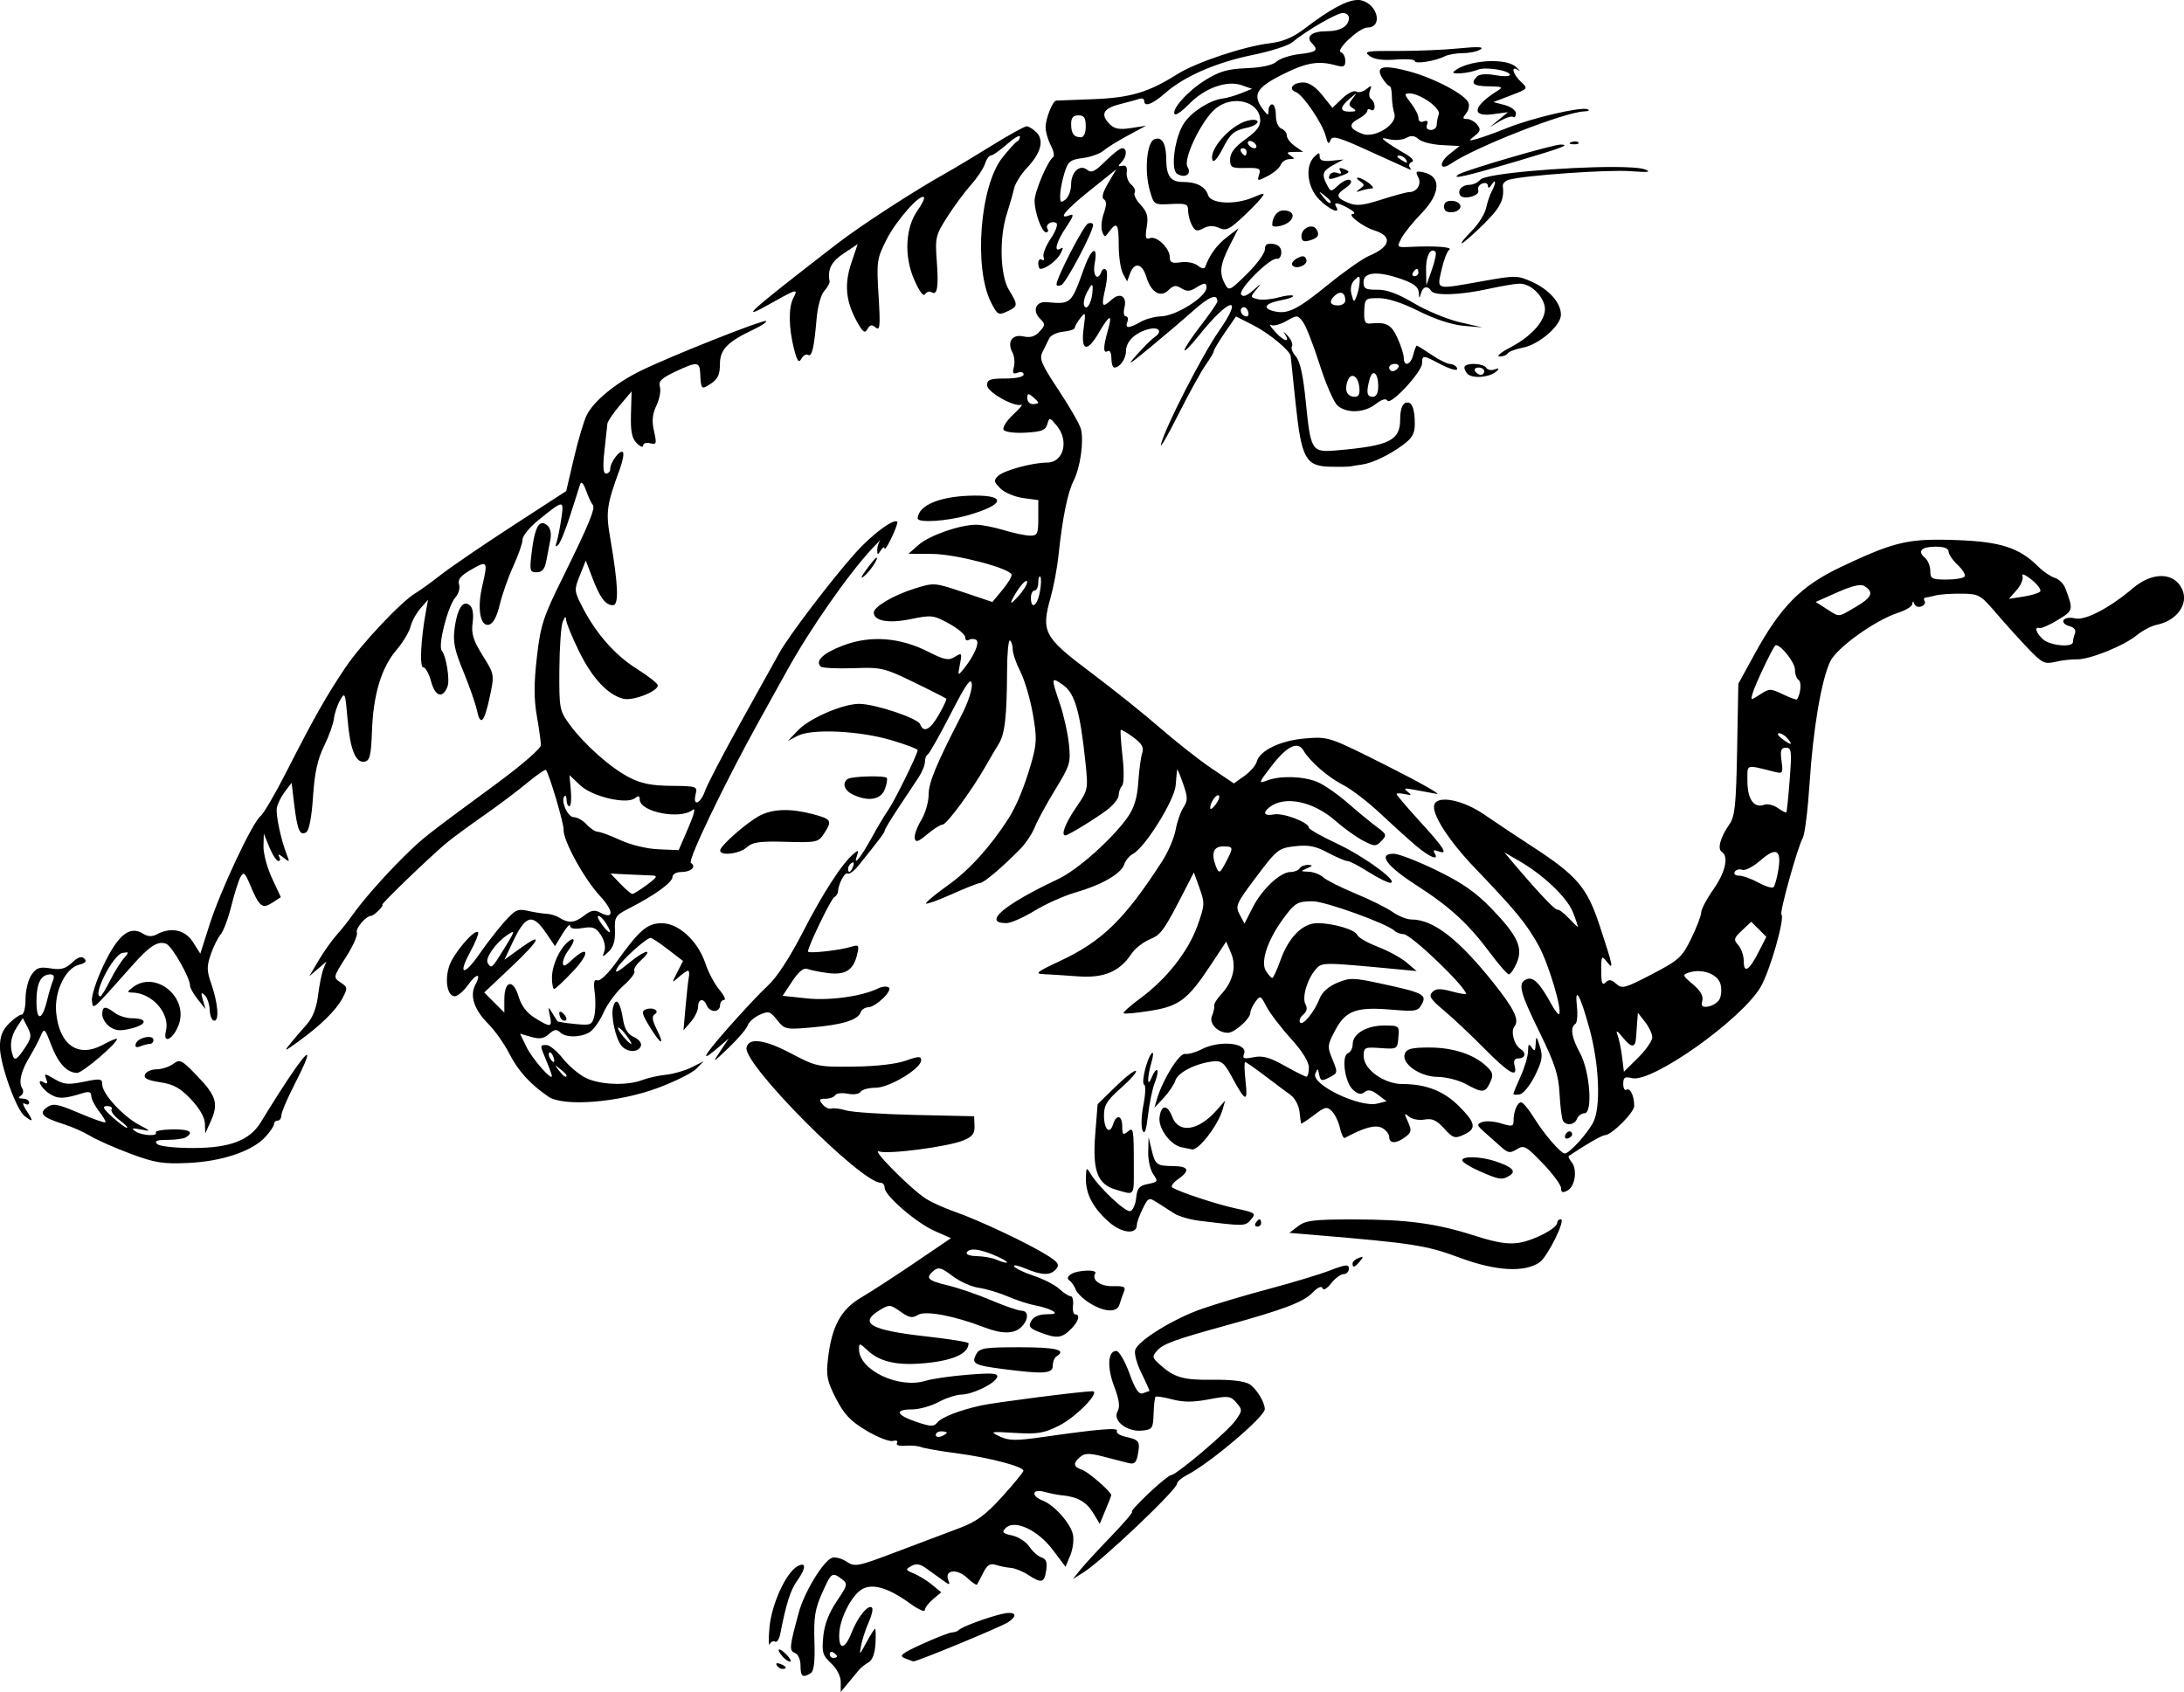 <?xml version="1.0" encoding="UTF-8" standalone="no"?>
<!-- Created with Inkscape (http://www.inkscape.org/) -->

<svg
   width="101.159mm"
   height="78.377mm"
   viewBox="0 0 101.159 78.377"
   version="1.1"
   id="svg589"
   inkscape:version="1.2 (dc2aedaf03, 2022-05-15)"
   sodipodi:docname="Tiger 2.svg"
   xmlns:inkscape="http://www.inkscape.org/namespaces/inkscape"
   xmlns:sodipodi="http://sodipodi.sourceforge.net/DTD/sodipodi-0.dtd"
   xmlns="http://www.w3.org/2000/svg"
   xmlns:svg="http://www.w3.org/2000/svg"
   xmlns:rdf="http://www.w3.org/1999/02/22-rdf-syntax-ns#"
   xmlns:cc="http://creativecommons.org/ns#"
   xmlns:dc="http://purl.org/dc/elements/1.1/">
  <title
     id="title621">Tiger</title>
  <sodipodi:namedview
     id="namedview591"
     pagecolor="#ffffff"
     bordercolor="#666666"
     borderopacity="1.0"
     inkscape:showpageshadow="2"
     inkscape:pageopacity="0.0"
     inkscape:pagecheckerboard="0"
     inkscape:deskcolor="#d1d1d1"
     inkscape:document-units="mm"
     showgrid="false"
     inkscape:zoom="2.2143695"
     inkscape:cx="188.54126"
     inkscape:cy="161.44551"
     inkscape:window-width="1920"
     inkscape:window-height="991"
     inkscape:window-x="-9"
     inkscape:window-y="-9"
     inkscape:window-maximized="1"
     inkscape:current-layer="layer1" />
  <defs
     id="defs586" />
  <g
     inkscape:label="Lager 1"
     inkscape:groupmode="layer"
     id="layer1"
     transform="translate(-207.781,-159.841)">
    <path
       id="path575"
       style="fill:#000000;stroke-width:0.169"
       d="m 270.649,159.841 c -0.498,0.011 -1.274,0.435 -2.451,1.333 -0.52,0.397 -0.994,0.597 -1.582,0.668 -1.22,0.146 -3.431,0.884 -4.311,1.44 -1.328,0.838 -2.176,1.089 -3.895,1.153 -0.885,0.033 -1.654,0.063 -1.708,0.066 -0.164,0.009 -0.493,0.84 -0.491,1.241 5.6e-4,0.205 0.11,0.582 0.242,0.836 0.133,0.255 0.179,0.501 0.103,0.548 -0.24,0.149 -0.855,1.593 -0.855,2.01 0,0.547 0.335,1.467 0.534,1.467 0.089,0 0.119,-0.071 0.065,-0.158 -0.122,-0.197 0.191,-0.405 0.408,-0.271 0.089,0.055 -0.027,0.377 -0.259,0.72 -0.231,0.341 -0.381,0.724 -0.332,0.851 0.049,0.127 0.013,0.184 -0.079,0.127 -0.092,-0.057 -0.167,0.015 -0.167,0.161 0,0.145 0.043,0.264 0.096,0.264 0.253,0 0.762,-0.383 0.933,-0.701 0.135,-0.253 0.137,-0.322 0.004,-0.24 -0.335,0.207 -0.196,-0.32 0.262,-0.994 0.329,-0.484 0.374,-0.632 0.17,-0.553 -0.591,0.227 -0.231,-0.216 0.936,-1.152 l 1.215,-0.975 -0.378,0.641 c -0.248,0.421 -0.316,0.679 -0.197,0.752 0.129,0.079 0.126,0.27 -0.007,0.653 -0.104,0.298 -0.137,0.674 -0.074,0.836 0.108,0.279 0.125,0.279 0.332,-0.002 0.351,-0.477 0.435,-0.354 0.435,0.646 0,0.518 0.088,1.106 0.195,1.306 l 0.194,0.363 0.139,-0.375 c 0.199,-0.539 0.561,-0.461 0.749,0.161 0.219,0.725 0.658,0.988 1.029,0.618 0.224,-0.224 0.344,-0.241 0.596,-0.084 0.242,0.151 0.394,0.148 0.652,-0.013 0.414,-0.259 0.511,-0.263 0.511,-0.023 0,0.43 -1.409,1.32 -2.117,1.336 -0.279,0.007 -0.699,0.121 -0.932,0.254 -0.55,0.314 -0.737,0.314 -0.616,0 0.054,-0.14 0.022,-0.254 -0.07,-0.254 -0.092,0 -0.122,-0.182 -0.066,-0.405 0.13,-0.518 -0.195,-0.726 -0.585,-0.374 -0.452,0.409 -0.495,0.339 -0.305,-0.491 0.096,-0.419 0.113,-0.819 0.038,-0.889 -0.075,-0.07 -0.17,-0.032 -0.212,0.084 -0.173,0.484 -0.419,0.185 -0.313,-0.381 0.162,-0.861 -0.149,-0.726 -0.486,0.212 -0.607,1.691 -0.6,1.685 -1.75,1.585 -0.49,-0.042 -0.664,0.396 -0.302,0.759 0.258,0.258 0.257,0.302 -0.015,0.603 -0.21,0.231 -0.425,0.296 -0.749,0.225 -0.522,-0.115 -0.77,0.254 -0.505,0.749 0.088,0.164 0.117,0.465 0.064,0.668 -0.076,0.29 -0.037,0.346 0.178,0.263 0.151,-0.058 0.274,-0.021 0.274,0.082 0,0.112 -0.341,0.188 -0.847,0.188 -0.711,0 -0.846,0.051 -0.846,0.313 0,0.309 1.245,1.018 1.591,0.905 0.087,-0.028 -0.088,0.179 -0.39,0.461 -0.302,0.282 -0.498,0.595 -0.436,0.696 0.065,0.105 0.499,0.161 1.02,0.133 0.739,-0.041 0.925,-0.112 1.004,-0.39 0.094,-0.33 0.107,-0.328 0.433,0.059 0.587,0.699 0.324,1.717 -0.442,1.717 -0.669,0 -1.991,0.359 -2.265,0.615 -0.217,0.203 -0.205,0.276 0.102,0.583 0.193,0.193 0.667,0.393 1.053,0.445 l 0.702,0.095 v 0.824 c 0,0.743 -0.038,0.825 -0.381,0.823 -0.21,-0.001 -0.755,-0.116 -1.212,-0.254 -0.457,-0.139 -1.034,-0.252 -1.282,-0.252 -0.754,0 -2.172,0.495 -2.668,0.932 l -0.468,0.412 1.101,0.008 c 1.09,0.008 3.582,0.658 3.672,0.959 0.024,0.08 -0.166,0.397 -0.422,0.706 l -0.466,0.562 -1.348,-0.453 c -1.343,-0.451 -1.352,-0.452 -2.281,-0.16 -0.961,0.301 -1.864,0.836 -1.864,1.104 0,0.389 0.691,0.513 1.701,0.304 0.969,-0.2 1.06,-0.19 1.777,0.202 0.416,0.227 0.756,0.514 0.756,0.638 0,0.124 0.076,0.178 0.17,0.12 0.093,-0.057 0.245,-0.057 0.338,0 0.18,0.111 -0.098,0.752 -0.587,1.355 -0.264,0.325 -0.271,0.316 -0.166,-0.223 0.103,-0.531 0.09,-0.55 -0.235,-0.347 -0.293,0.183 -0.475,0.148 -1.244,-0.241 -1.307,-0.661 -2.667,-0.761 -3.918,-0.289 -0.932,0.352 -1.321,0.714 -1.054,0.981 0.066,0.066 0.742,0.1 1.503,0.076 1.438,-0.045 1.389,-0.059 3.584,1.03 0.373,0.185 0.703,0.355 0.733,0.379 0.031,0.024 -0.122,0.354 -0.339,0.734 -0.408,0.715 -0.713,0.872 -0.875,0.449 -0.106,-0.276 -2.1,-0.941 -2.824,-0.941 -0.75,0 -2.293,0.665 -2.819,1.215 l -0.481,0.502 0.458,-0.237 c 0.655,-0.34 2.862,-0.235 4.343,0.206 0.666,0.198 1.211,0.404 1.211,0.456 0,0.178 -1.063,2.343 -1.36,2.769 -0.162,0.233 -0.504,0.804 -0.759,1.27 -0.509,0.93 -0.885,1.397 -0.697,0.865 0.097,-0.273 0.074,-0.288 -0.147,-0.104 -0.532,0.441 -1.435,1.834 -2.361,3.642 -0.589,1.149 -1.202,2.089 -1.601,2.455 -0.356,0.326 -1.211,1.236 -1.9,2.023 -1.173,1.339 -1.29,1.617 -0.333,0.789 l 0.411,-0.356 -0.396,0.593 c -0.381,0.57 -0.366,0.564 0.393,-0.162 0.434,-0.415 0.828,-0.88 0.877,-1.032 0.049,-0.153 0.294,-0.372 0.547,-0.487 0.417,-0.19 0.491,-0.168 0.818,0.241 0.347,0.436 0.399,0.447 1.612,0.34 1.41,-0.124 2.117,-0.341 2.252,-0.693 0.05,-0.131 0.204,-0.238 0.342,-0.238 0.353,0 1.173,-0.791 0.958,-0.924 -0.096,-0.059 -0.309,-0.04 -0.474,0.042 -0.746,0.371 -2.249,0.583 -3.321,0.468 l -1.116,-0.119 0.445,-0.672 c 0.302,-0.456 0.529,-0.639 0.706,-0.572 0.144,0.055 0.569,0.141 0.946,0.19 0.802,0.105 1.185,-0.134 1.351,-0.848 0.105,-0.449 0.083,-0.478 -0.276,-0.368 -0.549,0.168 -1.998,0.325 -1.998,0.216 0,-0.225 1.055,-2.412 1.21,-2.508 0.095,-0.059 0.176,-0.175 0.179,-0.258 0.014,-0.353 0.315,-0.926 0.445,-0.845 0.078,0.048 0.307,-0.118 0.509,-0.371 1.006,-1.254 1.213,-1.531 1.213,-1.623 0,-0.055 0.286,-0.529 0.635,-1.054 0.349,-0.525 0.768,-1.155 0.93,-1.4 0.162,-0.245 0.297,-0.573 0.297,-0.728 4.9e-4,-0.155 0.058,-0.307 0.128,-0.338 0.07,-0.031 0.546,-0.872 1.058,-1.869 0.725,-1.411 0.943,-1.72 0.985,-1.397 0.029,0.229 -0.172,0.854 -0.448,1.389 -1.209,2.346 -1.553,3.175 -1.553,3.749 -3.6e-4,0.336 -0.157,0.867 -0.348,1.18 -0.191,0.313 -0.324,0.686 -0.296,0.829 0.041,0.207 0.161,0.168 0.584,-0.188 0.293,-0.247 0.614,-0.448 0.713,-0.448 0.185,0 1.353,-1.589 1.98,-2.692 0.191,-0.336 0.465,-0.801 0.609,-1.034 0.292,-0.473 0.382,-1.257 0.392,-3.413 0.004,-0.806 0.064,-1.43 0.134,-1.387 0.07,0.043 0.127,0.229 0.127,0.413 0,0.184 0.161,0.651 0.358,1.038 0.197,0.386 0.456,1.267 0.576,1.957 0.193,1.114 0.184,1.371 -0.082,2.296 -0.308,1.069 -0.681,1.971 -1.06,2.563 -0.822,1.282 -1.805,2.366 -2.763,3.05 -0.614,0.438 -1.083,0.829 -1.044,0.868 0.04,0.04 0.585,-0.159 1.212,-0.44 0.627,-0.282 1.212,-0.512 1.299,-0.512 0.164,0 1.053,-0.755 1.853,-1.573 0.254,-0.26 0.558,-0.717 0.676,-1.016 0.118,-0.299 0.543,-1.081 0.945,-1.737 0.688,-1.123 0.725,-1.248 0.633,-2.117 -0.054,-0.508 -0.242,-1.348 -0.419,-1.866 -0.418,-1.223 -0.411,-1.26 0.162,-0.853 0.534,0.38 0.78,1.242 1.023,3.573 0.131,1.255 0.125,1.28 -0.434,2.093 -0.492,0.716 -0.714,1.293 -0.498,1.293 0.128,0 1.38,-0.764 1.925,-1.175 0.301,-0.227 0.547,-0.536 0.547,-0.686 0,-0.15 0.07,-0.345 0.155,-0.434 0.089,-0.093 0.1,-0.662 0.024,-1.346 -0.072,-0.652 -0.11,-1.211 -0.084,-1.243 0.026,-0.032 0.286,0.119 0.578,0.335 0.403,0.298 0.503,0.474 0.416,0.734 -0.063,0.188 -0.145,0.798 -0.182,1.354 -0.049,0.723 -0.188,1.183 -0.486,1.609 -0.701,1.001 -2.321,2.447 -3.215,2.869 -2.534,1.194 -3.537,2.046 -2.407,2.046 0.202,0 0.788,-0.257 1.302,-0.572 0.514,-0.315 1.372,-0.698 1.905,-0.851 1.206,-0.346 2.115,-0.87 2.251,-1.299 0.057,-0.18 0.241,-0.4 0.409,-0.49 0.563,-0.301 1.921,-2.486 1.974,-3.174 0.027,-0.353 0.057,-0.679 0.067,-0.726 0.01,-0.047 0.133,0.245 0.274,0.649 0.222,0.634 0.225,0.782 0.018,1.101 -0.132,0.202 -0.295,0.672 -0.363,1.045 -0.068,0.373 -0.346,1.02 -0.616,1.439 -1.743,2.703 -2.786,3.721 -4.752,4.639 -1.075,0.502 -1.177,0.585 -0.739,0.603 0.279,0.011 0.992,0.058 1.583,0.102 1.198,0.091 1.938,-0.221 2.477,-1.043 0.157,-0.239 0.536,-0.539 0.843,-0.668 0.545,-0.228 0.651,-0.38 1.686,-2.395 l 0.364,-0.709 0.264,0.733 c 0.249,0.693 0.243,0.79 -0.106,1.756 -0.429,1.185 -1.436,2.461 -2.64,3.345 -0.465,0.341 -0.813,0.652 -0.774,0.691 0.039,0.039 0.595,-0.012 1.236,-0.114 1.348,-0.215 1.741,-0.515 2.822,-2.153 l 0.696,-1.055 0.226,0.536 c 0.261,0.621 0.087,1.327 -0.473,1.924 -0.189,0.201 -0.328,0.433 -0.309,0.515 0.019,0.083 -0.028,0.294 -0.104,0.471 -0.15,0.346 0.263,0.78 0.742,0.78 0.303,0 1.037,-0.657 1.037,-0.928 0,-0.106 0.105,-0.336 0.233,-0.511 0.221,-0.302 0.248,-0.289 0.516,0.229 0.156,0.301 0.661,0.964 1.122,1.473 0.533,0.588 0.839,1.08 0.839,1.348 0,0.232 -0.051,0.422 -0.113,0.422 -0.062,0 -0.516,-0.228 -1.009,-0.505 -0.695,-0.392 -1.017,-0.481 -1.439,-0.396 -0.45,0.09 -0.526,0.063 -0.441,-0.158 0.195,-0.508 -1.131,-0.647 -1.974,-0.207 -0.269,0.14 -0.61,0.235 -0.758,0.211 -0.268,-0.044 -1.03,1.175 -1.296,2.072 l -0.126,0.423 0.432,-0.46 c 0.238,-0.253 0.481,-0.616 0.542,-0.807 0.117,-0.369 0.934,-0.785 1.722,-0.878 0.415,-0.049 0.531,0.046 0.907,0.741 0.62,1.146 0.733,1.178 0.62,0.177 -0.055,-0.489 -0.064,-0.889 -0.019,-0.889 0.045,0 0.457,0.286 0.915,0.635 0.459,0.349 0.994,0.749 1.189,0.889 0.195,0.14 0.381,0.482 0.412,0.762 0.031,0.279 0.065,0.531 0.076,0.559 0.011,0.028 0.278,-0.146 0.594,-0.387 0.515,-0.393 0.601,-0.412 0.833,-0.18 0.142,0.142 0.309,0.492 0.372,0.777 0.063,0.285 0.164,0.491 0.226,0.458 0.903,-0.487 1.42,-0.626 1.724,-0.464 0.184,0.099 0.335,0.291 0.335,0.427 l -10e-4,-5.2e-4 c 0,0.314 0.328,0.31 0.748,-0.008 0.282,-0.213 0.298,-0.305 0.118,-0.7 -0.184,-0.404 -0.178,-0.431 0.055,-0.237 0.144,0.12 0.465,0.179 0.713,0.132 0.347,-0.066 0.556,0.029 0.906,0.412 0.413,0.452 0.497,0.479 0.905,0.293 0.61,-0.278 0.568,-0.541 -0.216,-1.325 -0.703,-0.703 -1.525,-1.024 -2.62,-1.026 -0.854,-0.001 -1.794,-0.679 -1.794,-1.293 0,-0.405 0.043,-0.426 0.781,-0.373 0.773,0.056 0.782,0.05 0.827,-0.494 0.045,-0.54 0.033,-0.55 -0.659,-0.55 -0.815,0 -1.457,0.38 -1.457,0.861 0,0.184 -0.097,0.372 -0.216,0.418 -0.32,0.123 -0.154,1.35 0.229,1.697 0.233,0.21 0.377,0.239 0.536,0.107 0.159,-0.132 0.327,-0.099 0.619,0.122 l 0.401,0.303 -0.426,0.107 c -0.813,0.204 -3.073,-0.881 -2.876,-1.381 0.105,-0.266 0.118,-0.265 0.173,0.009 0.07,0.345 0.116,0.355 0.554,0.121 0.308,-0.165 0.312,-0.212 0.068,-0.796 -0.245,-0.586 -0.238,-0.661 0.126,-1.347 0.483,-0.911 0.976,-1.094 2.586,-0.958 1.146,0.097 1.251,0.078 1.431,-0.259 0.235,-0.439 0.055,-0.528 -1.954,-0.959 -1.223,-0.263 -1.392,-0.265 -1.973,-0.022 -0.394,0.165 -0.701,0.437 -0.807,0.717 -0.236,0.621 -0.794,1.303 -0.912,1.114 -0.053,-0.086 0.016,-0.249 0.153,-0.363 0.166,-0.138 0.2,-0.296 0.102,-0.472 -0.174,-0.31 0.074,-1.16 0.473,-1.622 0.286,-0.332 0.296,-0.332 3.659,-0.016 l 1.016,0.096 -0.463,-0.394 c -0.254,-0.217 -0.854,-0.544 -1.333,-0.729 -0.479,-0.184 -0.907,-0.429 -0.951,-0.544 -0.097,-0.249 -1.107,-0.55 -1.845,-0.552 -0.688,-0.001 -1.336,0.647 -1.716,1.717 -0.16,0.452 -0.332,0.822 -0.381,0.822 -0.049,0 -0.183,-0.151 -0.298,-0.336 -0.251,-0.402 0.081,-1.413 0.78,-2.373 0.562,-0.773 0.674,-0.841 1.39,-0.844 0.57,-0.002 3.447,1.035 3.792,1.367 0.088,0.085 0.279,0.156 0.424,0.158 0.341,0.005 2.887,2.446 2.887,2.768 0,0.033 -0.304,-0.022 -0.676,-0.121 -0.523,-0.14 -0.725,-0.131 -0.889,0.039 -0.172,0.178 -0.071,0.338 0.531,0.839 0.409,0.341 1.252,1.134 1.874,1.762 1.157,1.169 1.568,1.404 1.411,0.805 -0.062,-0.236 -0.005,-0.339 0.186,-0.339 0.31,0 0.366,-0.261 0.092,-0.43 -0.302,-0.187 -0.472,-0.821 -0.283,-1.056 0.236,-0.293 -0.013,-0.807 -0.982,-2.022 -1.612,-2.023 -2.781,-2.926 -3.789,-2.926 -0.212,0 -0.604,-0.155 -0.871,-0.345 -0.267,-0.19 -1.037,-0.573 -1.711,-0.851 -0.674,-0.278 -1.349,-0.618 -1.501,-0.755 -0.152,-0.137 -0.461,-0.255 -0.686,-0.262 -0.38,-0.011 -0.385,-0.022 -0.071,-0.157 0.276,-0.119 0.286,-0.148 0.052,-0.158 -0.157,-0.007 -0.334,0.065 -0.391,0.158 -0.058,0.093 -0.246,0.17 -0.42,0.17 -0.475,0 -1.325,0.795 -1.755,1.64 l -0.381,0.751 -0.225,-0.421 c -0.211,-0.394 -0.162,-0.504 0.772,-1.746 0.954,-1.268 1.03,-1.329 1.792,-1.417 0.625,-0.072 0.95,-0.008 1.52,0.297 0.399,0.213 0.807,0.388 0.906,0.388 0.1,0 0.541,0.229 0.982,0.508 0.441,0.279 0.894,0.505 1.007,0.501 0.437,-0.015 -1.199,-1.221 -2.455,-1.808 -0.726,-0.34 -1.319,-0.676 -1.319,-0.748 0,-0.243 -1.184,-0.694 -1.609,-0.613 -0.455,0.087 -0.552,-0.068 -0.211,-0.335 0.698,-0.546 2.021,-0.274 3.047,0.627 0.396,0.348 0.977,0.765 1.291,0.927 0.536,0.276 0.589,0.276 0.847,0.009 0.255,-0.265 0.239,-0.312 -0.219,-0.65 -0.272,-0.201 -0.876,-0.698 -1.342,-1.105 -0.466,-0.407 -1.098,-0.845 -1.405,-0.974 -0.651,-0.272 -1.718,-0.304 -2.335,-0.069 -0.411,0.156 -0.401,0.123 0.201,-0.661 0.714,-0.93 1.221,-1.182 1.481,-0.736 0.299,0.513 1.143,1.247 1.848,1.607 0.377,0.192 1.144,0.78 1.704,1.307 0.561,0.527 1.308,1.202 1.66,1.501 0.637,0.54 1.1,0.724 0.866,0.345 -0.082,-0.133 -0.03,-0.163 0.159,-0.09 0.495,0.19 0.309,-0.12 -0.819,-1.354 -0.605,-0.663 -1.101,-1.244 -1.101,-1.29 0,-0.046 0.171,-0.046 0.381,0 0.317,0.069 0.338,0.05 0.127,-0.115 -0.202,-0.157 -0.132,-0.174 0.338,-0.082 0.326,0.064 0.783,0.149 1.016,0.189 0.233,0.04 -0.796,-0.541 -2.286,-1.292 -2.697,-1.358 -2.714,-1.364 -3.782,-1.281 -1.155,0.09 -2.134,0.557 -2.272,1.084 -0.044,0.17 -0.301,0.465 -0.569,0.656 l -0.489,0.347 -1.037,-0.7 c -0.57,-0.385 -1.637,-1.223 -2.37,-1.863 -0.734,-0.64 -2.188,-1.804 -3.232,-2.587 -2.161,-1.621 -2.296,-1.872 -1.85,-3.459 0.142,-0.505 0.306,-1.376 0.365,-1.935 0.182,-1.74 0.418,-2.907 0.701,-3.475 0.314,-0.629 0.483,-1.828 0.339,-2.399 -0.054,-0.215 -0.519,-1.025 -1.032,-1.799 -0.811,-1.224 -0.908,-1.456 -0.742,-1.778 0.105,-0.204 0.243,-0.484 0.308,-0.624 0.065,-0.14 0.358,-0.278 0.651,-0.307 0.293,-0.029 0.533,-0.11 0.533,-0.179 0,-0.069 0.116,-0.274 0.258,-0.455 0.239,-0.304 0.25,-0.269 0.153,0.456 -0.145,1.077 0.147,1.172 0.7,0.228 0.518,-0.884 0.649,-0.907 0.409,-0.071 -0.212,0.741 -0.211,1.053 0.003,0.921 0.096,-0.059 0.17,0.083 0.17,0.329 0,0.238 0.061,0.434 0.135,0.434 0.256,0 0.542,-0.406 0.542,-0.769 0,-0.443 0.433,-0.858 1.058,-1.014 0.485,-0.121 0.648,0.124 0.254,0.38 -0.116,0.076 -0.478,0.436 -0.804,0.8 -0.495,0.553 -0.398,0.502 0.592,-0.315 0.652,-0.538 1.559,-1.31 2.016,-1.717 0.745,-0.663 1.117,-0.807 1.117,-0.433 0,0.071 -0.343,0.571 -0.762,1.111 -0.419,0.54 -0.762,1.055 -0.762,1.145 0,0.09 0.294,-0.205 0.653,-0.655 1.413,-1.773 2.143,-1.949 0.943,-0.227 -0.775,1.111 -2.491,4.467 -2.685,5.249 -0.058,0.233 0.298,-0.378 0.791,-1.357 0.493,-0.979 1.066,-2.02 1.274,-2.312 0.208,-0.292 0.379,-0.582 0.379,-0.644 0,-0.062 0.232,-0.45 0.515,-0.862 l 0.516,-0.749 0.798,0.405 c 0.731,0.371 1.717,1.187 1.735,1.437 0.004,0.057 0.106,1.032 0.226,2.166 0.273,2.572 0.463,2.925 1.59,2.953 0.44,0.011 0.877,0.003 0.97,-0.017 0.093,-0.02 0.322,-0.057 0.508,-0.082 0.486,-0.065 1.269,-0.439 1.905,-0.909 0.427,-0.316 0.55,-0.531 0.55,-0.965 0,-0.757 -0.149,-1.091 -0.437,-0.981 -0.15,0.058 -0.24,0.338 -0.24,0.747 0,0.994 -0.49,1.237 -2.91,1.447 -1.201,0.104 -1.232,0.056 -1.466,-2.284 -0.12,-1.198 -0.265,-1.851 -0.457,-2.063 -0.154,-0.171 -0.236,-0.383 -0.18,-0.472 0.055,-0.089 -0.032,-0.308 -0.195,-0.485 -0.162,-0.177 -0.228,-0.221 -0.145,-0.098 0.289,0.428 -0.011,0.381 -0.419,-0.066 -0.225,-0.247 -0.321,-0.399 -0.213,-0.337 0.108,0.062 0.429,-0.021 0.713,-0.183 0.499,-0.286 0.525,-0.285 0.769,0.041 0.139,0.186 0.485,1.069 0.769,1.963 0.284,0.894 0.655,1.751 0.825,1.905 0.421,0.381 1.246,0.352 1.772,-0.061 0.281,-0.221 0.473,-0.278 0.545,-0.162 0.148,0.239 1.606,-1.332 1.606,-1.731 0,-0.376 0.051,-0.378 0.728,-0.019 0.635,0.336 1.006,0.424 0.871,0.206 -0.052,-0.085 -0.195,-0.155 -0.316,-0.155 -0.121,0 -0.501,-0.19 -0.844,-0.423 -0.343,-0.233 -0.65,-0.423 -0.683,-0.423 -0.032,0 -0.106,0.19 -0.165,0.423 -0.119,0.475 -0.439,0.577 -0.439,0.14 0,-0.156 -0.133,-0.573 -0.296,-0.927 -0.286,-0.622 -0.509,-0.738 -1.266,-0.662 -0.23,0.023 -0.287,-0.097 -0.269,-0.573 0.022,-0.583 0.044,-0.603 0.677,-0.603 0.413,0 1.096,0.222 1.85,0.602 0.743,0.374 1.527,0.631 2.07,0.679 l 0.874,0.075 -1.052,-0.243 c -0.578,-0.134 -1.531,-0.529 -2.117,-0.878 -0.742,-0.442 -1.258,-0.632 -1.7,-0.626 -0.537,0.007 -0.635,-0.046 -0.635,-0.35 1.5e-4,-0.471 0.651,-0.527 1.735,-0.149 0.591,0.206 0.81,0.372 0.824,0.628 0.016,0.286 0.034,0.295 0.097,0.051 0.086,-0.328 0.314,-0.389 0.476,-0.127 0.147,0.238 1.329,0.2 2.625,-0.085 0.605,-0.133 1.264,-0.245 1.463,-0.248 0.481,-0.008 1.038,0.482 1.166,1.026 0.135,0.573 -0.527,1.376 -1.592,1.931 -0.431,0.224 -0.654,0.412 -0.497,0.416 0.157,0.004 0.328,-0.059 0.379,-0.142 0.051,-0.083 0.362,-0.201 0.691,-0.263 0.758,-0.142 1.776,-1.019 1.776,-1.53 0,-0.548 -0.543,-1.163 -1.345,-1.525 -0.662,-0.298 -0.763,-0.3 -2.265,-0.032 -2.24,0.4 -2.132,0.43 -1.92,-0.523 0.099,-0.442 0.26,-0.861 0.358,-0.929 0.18,-0.125 -0.648,-0.187 -1.808,-0.133 -0.623,0.029 -0.628,0.023 -0.411,-0.396 0.121,-0.234 0.539,-0.753 0.928,-1.154 0.91,-0.938 0.935,-1.743 0.059,-1.912 -0.31,-0.06 -0.343,-0.023 -0.207,0.232 0.173,0.322 -0.056,0.694 -0.426,0.694 -0.109,0 -0.682,0.155 -1.274,0.344 -0.88,0.281 -1.161,0.308 -1.546,0.149 -0.567,-0.235 -0.587,-0.374 -0.101,-0.697 0.217,-0.144 0.298,-0.29 0.195,-0.353 -0.096,-0.059 -0.336,0.042 -0.533,0.226 -0.354,0.329 -0.36,0.329 -0.534,0.005 -0.267,-0.498 -0.218,-0.655 0.29,-0.932 l 0.466,-0.253 -0.55,0.056 c -0.392,0.04 -0.55,-0.014 -0.55,-0.188 0,-0.208 -0.037,-0.206 -0.254,0.01 -0.439,0.439 -0.32,1.424 0.241,1.984 0.468,0.468 1.001,0.692 0.775,0.326 -0.146,-0.235 0.092,-0.202 0.593,0.084 0.233,0.133 0.318,0.245 0.189,0.248 -0.316,0.008 0.452,0.599 0.997,0.768 0.85,0.263 0.744,0.757 -0.251,1.173 -0.292,0.122 -1.14,0.717 -1.884,1.322 -1.462,1.19 -1.897,1.402 -2.542,1.24 -0.553,-0.139 -0.385,-0.368 0.374,-0.51 0.337,-0.063 0.573,-0.153 0.526,-0.201 -0.047,-0.047 -0.358,-0.011 -0.69,0.081 -0.332,0.092 -0.762,0.126 -0.954,0.075 -0.338,-0.088 -0.339,-0.103 -0.048,-0.451 0.256,-0.305 0.234,-0.3 -0.145,0.034 -0.307,0.271 -0.484,0.333 -0.567,0.199 -0.142,-0.23 1.342,-1.712 1.653,-1.651 0.115,0.023 0.209,-0.111 0.209,-0.297 0,-0.222 -0.131,-0.357 -0.381,-0.393 -0.278,-0.039 -0.381,0.031 -0.381,0.26 0,0.173 -0.373,0.683 -0.83,1.132 -0.79,0.779 -0.839,0.801 -1.016,0.471 -0.277,-0.517 -0.23,-0.904 0.218,-1.787 l 0.404,-0.797 -0.531,0.406 c -0.466,0.357 -0.814,0.835 -1.008,1.384 -0.035,0.1 -0.174,0.075 -0.34,-0.061 -0.158,-0.13 -0.503,-0.199 -0.79,-0.157 -0.408,0.06 -0.51,0.013 -0.51,-0.235 0,-0.417 -0.609,-1.002 -0.919,-0.883 -0.202,0.077 -0.23,-0.022 -0.15,-0.518 0.08,-0.49 0.023,-0.696 -0.28,-1.019 -0.209,-0.222 -0.334,-0.477 -0.279,-0.567 0.055,-0.089 -0.016,-0.259 -0.158,-0.377 -0.142,-0.118 -0.236,-0.375 -0.21,-0.57 0.033,-0.242 -0.032,-0.337 -0.205,-0.3 -0.204,0.044 -0.212,0.011 -0.042,-0.161 0.256,-0.261 0.278,-0.655 0.037,-0.655 -0.096,0 -0.446,0.271 -0.777,0.602 -0.482,0.482 -0.649,0.562 -0.841,0.403 -0.34,-0.282 -0.748,0.093 -0.748,0.689 0,0.257 -0.114,0.561 -0.254,0.677 -0.213,0.177 -0.254,0.149 -0.254,-0.171 0,-0.21 0.086,-0.668 0.191,-1.018 0.17,-0.568 0.26,-0.645 0.859,-0.725 0.368,-0.049 0.797,-0.201 0.953,-0.337 0.156,-0.136 0.664,-0.453 1.13,-0.704 l 0.847,-0.457 -0.697,0.109 c -0.526,0.082 -0.764,0.04 -0.974,-0.169 -0.457,-0.457 -0.326,-0.736 0.442,-0.932 0.396,-0.101 0.815,-0.216 0.931,-0.255 0.116,-0.039 0.212,0.003 0.212,0.093 0,0.306 0.377,0.166 0.982,-0.365 0.88,-0.773 2.359,-1.415 4.051,-1.76 0.818,-0.167 1.639,-0.43 1.825,-0.585 0.642,-0.535 2.062,-1.358 2.343,-1.358 0.155,0 0.282,0.099 0.282,0.22 0,0.391 -0.391,0.626 -1.04,0.626 -0.679,0 -0.98,0.249 -0.673,0.557 0.321,0.321 0.215,0.413 -0.58,0.502 -0.423,0.048 -0.899,0.204 -1.058,0.347 -0.184,0.166 -0.69,0.277 -1.386,0.305 -0.877,0.035 -1.261,0.146 -1.917,0.553 -0.818,0.508 -1.602,1.389 -1.409,1.582 0.056,0.056 0.357,-0.161 0.669,-0.482 0.712,-0.734 1.744,-1.103 2.421,-0.866 l 0.485,0.17 -0.508,0.204 c -0.279,0.112 -0.66,0.222 -0.846,0.244 -0.579,0.07 -1.397,0.581 -1.772,1.107 -0.444,0.623 -0.668,2.179 -0.343,2.38 0.368,0.227 0.689,0.016 0.482,-0.316 -0.226,-0.362 0.674,-2.214 1.325,-2.726 0.779,-0.612 1.968,-0.32 2.039,0.502 0.028,0.324 -0.132,0.544 -0.678,0.938 -0.506,0.365 -0.714,0.637 -0.714,0.932 0,0.379 0.064,0.415 0.722,0.401 0.637,-0.013 0.71,0.023 0.62,0.309 -0.097,0.307 -0.076,0.31 0.4,0.064 0.277,-0.143 0.548,-0.377 0.603,-0.52 0.055,-0.143 0.236,-0.262 0.402,-0.263 0.257,-0.002 0.264,-0.027 0.048,-0.167 -0.202,-0.13 -0.168,-0.165 0.165,-0.167 l 0.419,-0.003 -0.376,-0.264 c -0.207,-0.145 -0.376,-0.365 -0.376,-0.49 0,-0.124 -0.115,-0.27 -0.254,-0.324 -0.148,-0.057 -0.254,-0.311 -0.254,-0.611 0,-0.282 -0.076,-0.513 -0.17,-0.513 -0.093,0 -0.17,0.129 -0.17,0.286 0,0.25 -0.032,0.244 -0.249,-0.042 -0.506,-0.669 -0.33,-1.004 0.839,-1.597 1.133,-0.575 1.695,-0.679 2.5,-0.46 0.391,0.106 0.466,0.074 0.466,-0.202 0,-0.18 -0.09,-0.358 -0.201,-0.395 -0.276,-0.092 0.85,-1.146 1.224,-1.146 0.723,0 0.492,-1.066 -0.272,-1.258 -0.06,-0.015 -0.126,-0.022 -0.197,-0.021 z m 5.599,2.187 c -0.166,-0.007 -0.464,0.011 -0.903,0.055 -0.698,0.07 -1.986,0.123 -2.86,0.118 -1.407,-0.008 -1.553,0.018 -1.27,0.23 0.215,0.161 0.611,0.217 1.208,0.17 0.489,-0.038 0.889,-0.008 0.889,0.067 0,0.154 0.949,0.005 1.385,-0.218 0.157,-0.08 0.538,-0.147 0.847,-0.148 0.309,-0.001 0.676,-0.08 0.815,-0.175 0.088,-0.06 0.053,-0.093 -0.113,-0.1 z m 0.781,0.645 c -0.14,-0.005 -0.286,-0.001 -0.433,0.01 -0.586,0.044 -1.185,0.21 -1.48,0.474 -0.172,0.154 0.699,0.086 1.118,-0.088 0.35,-0.145 1.48,0.036 1.48,0.238 0,0.076 -0.3,0.084 -0.668,0.017 -0.408,-0.075 -0.738,-0.052 -0.847,0.057 -0.328,0.328 -0.185,0.449 0.541,0.459 0.627,0.009 0.678,0.036 0.396,0.212 -1.12,0.698 -1.229,1.215 -0.228,1.081 l 0.719,-0.096 -0.422,0.348 -0.422,0.348 0.47,-0.281 c 0.259,-0.155 0.532,-0.243 0.607,-0.197 0.075,0.046 0.136,-0.028 0.136,-0.165 0,-0.137 -0.235,-0.31 -0.522,-0.385 l -0.522,-0.136 0.809,-0.31 c 0.806,-0.308 0.808,-0.311 0.466,-0.63 -0.383,-0.357 -0.48,-0.779 -0.124,-0.539 0.121,0.081 0.074,0.014 -0.103,-0.149 -0.183,-0.168 -0.551,-0.253 -0.972,-0.267 z m -4.998,0.287 c -0.075,-9.3e-4 -0.137,0.005 -0.187,0.018 -0.2,0.051 -0.204,0.213 -0.03,0.49 0.124,0.199 0.273,0.362 0.33,0.362 0.057,0 0.104,0.209 0.106,0.466 10e-4,0.256 0.052,0.618 0.114,0.804 0.162,0.492 -0.897,1.163 -1.484,0.94 -0.602,-0.229 -0.658,-0.436 -0.186,-0.689 0.23,-0.123 0.418,-0.291 0.418,-0.374 0,-0.083 0.076,-0.104 0.17,-0.046 0.093,0.058 0.169,-0.01 0.169,-0.149 0,-0.14 -0.073,-0.299 -0.162,-0.354 -0.089,-0.055 -0.113,-0.231 -0.053,-0.391 0.094,-0.251 0.071,-0.261 -0.169,-0.065 -0.153,0.124 -0.364,0.173 -0.469,0.109 -0.105,-0.065 -0.395,0.079 -0.646,0.319 l -0.456,0.437 -0.469,-0.588 c -0.301,-0.377 -0.614,-0.588 -0.875,-0.588 -0.487,0 -0.725,0.3 -0.352,0.443 0.34,0.13 1.242,1.464 1.391,2.055 0.086,0.342 0.138,0.386 0.213,0.178 0.085,-0.235 0.358,-0.157 1.877,0.538 h 5.2e-4 c 0.978,0.447 1.801,0.821 1.83,0.831 0.029,0.01 0.009,-0.051 -0.043,-0.136 -0.053,-0.085 3e-4,-0.19 0.117,-0.232 0.122,-0.044 -0.027,-0.212 -0.35,-0.395 -0.31,-0.176 -0.69,-0.415 -0.846,-0.533 -0.246,-0.186 -0.223,-0.2 0.17,-0.112 0.249,0.056 0.592,0.025 0.762,-0.07 0.224,-0.125 0.379,-0.109 0.565,0.059 0.141,0.128 0.627,0.252 1.08,0.275 l 0.824,0.042 -0.481,0.383 c -0.499,0.398 -0.442,0.79 0.065,0.442 1.116,-0.767 5.262,-2.394 6.188,-2.428 0.201,-0.007 0.269,-0.052 0.149,-0.1 -0.307,-0.123 -2.561,0.402 -3.719,0.867 -0.536,0.215 -1.166,0.443 -1.399,0.505 -0.402,0.108 -0.407,0.101 -0.102,-0.144 0.266,-0.213 0.284,-0.302 0.106,-0.517 -0.118,-0.143 -0.33,-0.259 -0.469,-0.259 -0.206,0 -0.214,-0.048 -0.045,-0.252 0.116,-0.139 0.167,-0.361 0.116,-0.495 -0.148,-0.385 -1.575,-1.142 -2.744,-1.456 -0.46,-0.123 -0.798,-0.187 -1.022,-0.19 z m 1.037,1.208 c 0.489,0 1.461,0.692 1.355,0.965 -0.052,0.136 -0.095,0.356 -0.095,0.488 0,0.132 -0.123,0.24 -0.272,0.24 -0.168,0 -0.236,-0.094 -0.178,-0.245 0.063,-0.164 0.013,-0.214 -0.151,-0.151 -0.146,0.056 -0.245,-0.007 -0.245,-0.155 0,-0.137 -0.158,-0.45 -0.351,-0.696 -0.311,-0.396 -0.319,-0.446 -0.062,-0.446 z m -2.487,0.018 c 0.019,-0.002 -0.032,0.068 -0.14,0.207 -0.207,0.267 -0.207,0.33 0.003,0.463 0.188,0.119 0.156,0.155 -0.138,0.157 -0.483,0.003 -0.484,-0.196 -0.003,-0.606 0.17,-0.145 0.259,-0.218 0.278,-0.22 z m -12.848,0.998 c 0.263,0 0.338,0.113 0.338,0.508 0,0.31 -0.087,0.508 -0.225,0.508 -0.326,0 -0.452,-0.172 -0.452,-0.621 0,-0.282 0.097,-0.395 0.338,-0.395 z m 8.166,0.212 c -0.083,-0.009 -0.199,0.002 -0.334,0.036 -0.808,0.2 -1.864,1.417 -1.606,1.852 0.05,0.084 0.242,-0.145 0.427,-0.508 0.385,-0.756 0.533,-0.884 1.179,-1.025 0.256,-0.056 0.466,-0.176 0.466,-0.268 0,-0.048 -0.049,-0.078 -0.131,-0.087 z m -10.567,0.296 c -0.097,0 -0.821,0.4 -1.609,0.889 -0.788,0.489 -1.751,1.067 -2.14,1.284 -1.431,0.797 -3.955,2.436 -5.026,3.264 -4.196,3.244 -4.655,3.661 -2.997,2.725 1.121,-0.633 1.204,-0.651 0.97,-0.214 -0.23,0.43 -0.222,1.367 0.019,2.326 0.152,0.604 0.228,0.712 0.349,0.495 0.085,-0.152 0.224,-0.234 0.309,-0.181 0.18,0.112 0.28,-0.309 0.397,-1.672 0.048,-0.565 0.202,-1.12 0.357,-1.291 0.149,-0.165 0.259,-0.367 0.244,-0.448 -0.101,-0.552 0.081,-0.91 0.658,-1.292 l 0.644,-0.427 -0.29,0.858 c -0.336,0.993 -0.265,1.78 0.242,2.706 0.285,0.52 0.378,0.589 0.5,0.372 0.115,-0.206 0.203,-0.223 0.383,-0.073 0.198,0.164 0.219,-0.066 0.133,-1.475 -0.097,-1.589 -0.079,-1.713 0.368,-2.598 0.446,-0.883 1.555,-2.139 1.732,-1.963 0.045,0.045 -0.084,0.316 -0.287,0.602 -0.571,0.802 -0.64,2.108 -0.17,3.201 0.237,0.551 0.432,0.816 0.509,0.691 0.069,-0.111 0.203,-0.154 0.299,-0.095 0.27,0.167 0.336,-0.221 0.244,-1.455 -0.08,-1.07 -0.051,-1.189 0.487,-2.032 0.315,-0.492 0.809,-1.162 1.1,-1.488 0.29,-0.326 0.582,-0.764 0.647,-0.974 0.065,-0.21 0.187,-0.381 0.27,-0.381 0.084,0 0.422,-0.236 0.751,-0.526 0.329,-0.289 0.598,-0.447 0.598,-0.352 0,0.095 -0.06,0.198 -0.133,0.229 -0.073,0.031 -0.379,0.366 -0.68,0.745 -1.038,1.306 -1.336,5.107 -0.525,6.706 0.293,0.578 0.344,0.607 0.741,0.423 0.515,-0.239 0.52,-0.293 0.09,-0.997 -0.412,-0.675 -0.46,-2.402 -0.099,-3.53 0.132,-0.412 0.283,-0.94 0.335,-1.173 0.052,-0.233 0.322,-0.663 0.599,-0.957 0.646,-0.683 0.803,-1.276 0.435,-1.644 -0.153,-0.153 -0.357,-0.279 -0.454,-0.279 z m 6.041,0.57 c -0.039,0.002 -0.08,0.012 -0.124,0.029 -0.349,0.134 -0.47,1.465 -0.214,2.364 0.192,0.676 0.194,0.678 0.985,0.637 0.701,-0.036 0.793,-5.4e-4 0.793,0.307 0,0.192 0.08,0.497 0.177,0.678 0.146,0.273 0.237,0.297 0.529,0.141 0.242,-0.13 0.469,-0.136 0.725,-0.02 0.313,0.143 0.477,0.072 1.04,-0.449 0.367,-0.34 0.771,-0.751 0.898,-0.914 0.217,-0.28 0.196,-0.282 -0.376,-0.043 -0.841,0.351 -1.941,0.292 -2.069,-0.112 -0.125,-0.395 -0.535,-0.611 -1.153,-0.609 -0.581,0.002 -0.778,-0.263 -0.785,-1.056 -0.005,-0.55 -0.114,-0.871 -0.316,-0.94 -0.034,-0.012 -0.07,-0.016 -0.109,-0.014 z m 4.299,0.107 c 0.093,0 0.217,0.076 0.274,0.17 0.058,0.093 0.028,0.17 -0.065,0.17 -0.093,0 -0.216,-0.076 -0.274,-0.17 -0.058,-0.093 -0.029,-0.17 0.065,-0.17 z m 15.077,0.021 c -0.059,-0.002 -0.126,0.009 -0.187,0.033 -0.135,0.054 -0.095,0.094 0.102,0.102 0.178,0.007 0.279,-0.033 0.222,-0.089 -0.028,-0.028 -0.079,-0.044 -0.137,-0.046 z m -0.683,0.148 c -0.361,0 -4.424,1.188 -4.721,1.38 -0.398,0.257 0.324,0.094 2.709,-0.612 2.104,-0.623 2.482,-0.768 2.012,-0.768 z m -14.723,0.17 c 0.099,0 0.179,0.076 0.179,0.169 0,0.093 -0.033,0.17 -0.074,0.17 -0.041,0 -0.122,-0.076 -0.179,-0.17 -0.058,-0.093 -0.024,-0.169 0.074,-0.169 z m 7.239,0.341 c 0.111,-0.001 0.248,0.074 0.306,0.167 0.13,0.21 0.072,0.21 -0.254,0 -0.153,-0.099 -0.173,-0.165 -0.052,-0.167 z m 9.907,0.527 c -2.186,-0.001 -5.905,0.3 -6.146,0.591 -0.107,0.129 -0.333,0.235 -0.503,0.235 -0.341,0 -0.567,0.258 -0.427,0.485 0.143,0.232 0.933,0.018 0.839,-0.227 -0.045,-0.118 0.036,-0.26 0.181,-0.316 0.149,-0.057 0.264,-0.012 0.266,0.105 0.002,0.13 0.063,0.113 0.167,-0.048 0.211,-0.327 0.219,-0.088 0.01,0.299 -0.087,0.162 -0.206,0.516 -0.264,0.787 -0.058,0.271 -0.36,0.747 -0.671,1.058 -0.311,0.311 -0.515,0.566 -0.453,0.566 0.062,0 0.512,-0.393 0.999,-0.872 0.796,-0.783 0.98,-1.147 0.901,-1.782 -0.013,-0.109 0.111,-0.239 0.276,-0.288 0.677,-0.201 4.598,-0.479 5.629,-0.399 0.826,0.064 0.999,0.043 0.683,-0.08 -0.203,-0.079 -0.761,-0.113 -1.49,-0.114 z m -12.653,0.059 c -0.024,0.016 -0.016,0.056 0.023,0.12 0.08,0.129 0.029,0.161 -0.147,0.093 -0.151,-0.058 -0.306,-0.002 -0.356,0.128 v 5.2e-4 c -0.071,0.186 0.009,0.197 0.409,0.057 0.572,-0.199 0.595,-0.236 0.235,-0.375 -0.086,-0.033 -0.141,-0.041 -0.165,-0.025 z m 0.851,0.436 c -0.093,-0.002 -0.056,0.072 0.084,0.164 0.226,0.148 0.226,0.187 0,0.352 -0.212,0.155 -0.203,0.169 0.056,0.085 0.171,-0.055 0.395,-0.101 0.498,-0.101 0.103,0 0.04,-0.112 -0.141,-0.249 -0.181,-0.137 -0.405,-0.249 -0.498,-0.251 z m -1.778,0.669 c 0.009,-0.009 0.078,0.043 0.212,0.148 0.163,0.128 0.296,0.261 0.296,0.296 0,0.139 -0.139,0.05 -0.36,-0.232 -0.105,-0.134 -0.157,-0.203 -0.148,-0.212 z m 6.138,0.404 c -0.253,-0.013 -0.381,0.077 -0.381,0.268 0,0.193 0.124,0.278 0.381,0.259 0.21,-0.015 0.381,-0.136 0.381,-0.268 0,-0.132 -0.172,-0.249 -0.381,-0.259 z m -7.823,0.443 c -0.28,0 -0.516,0.308 -0.516,0.675 v 5.2e-4 c 0,0.077 0.171,0.096 0.381,0.043 0.673,-0.17 0.777,-0.718 0.135,-0.718 z m -8.882,0.592 c -0.042,-0.013 -0.1,-0.009 -0.164,0.015 -0.201,0.077 -1.461,2.512 -1.461,2.824 v 5.2e-4 c 0,0.063 0.099,0.076 0.219,0.03 0.214,-0.082 1.474,-2.461 1.474,-2.782 0,-0.044 -0.026,-0.075 -0.068,-0.088 z m 10.231,0.158 c -0.221,-0.04 -0.511,0.16 -0.511,0.438 0,0.222 0.092,0.281 0.341,0.215 0.423,-0.111 0.521,-0.257 0.353,-0.528 -0.045,-0.073 -0.11,-0.112 -0.184,-0.126 z m 5.532,1.114 c 0.053,-0.018 0.11,-0.001 0.167,0.056 0.05,0.05 -0.025,0.42 -0.167,0.822 l -0.258,0.73 -0.013,-0.71 c -0.009,-0.484 0.113,-0.845 0.272,-0.898 z m -5.959,0.264 c -0.065,-0.009 -0.152,0.02 -0.275,0.085 -0.18,0.096 -0.286,0.24 -0.237,0.319 v 5.2e-4 c 0.148,0.239 0.753,-0.002 0.654,-0.26 -0.034,-0.088 -0.077,-0.135 -0.142,-0.145 z m 5.26,0.581 c 0.041,0 0.074,0.076 0.074,0.17 0,0.093 -0.081,0.17 -0.179,0.17 -0.099,0 -0.132,-0.076 -0.074,-0.17 0.058,-0.093 0.138,-0.17 0.179,-0.17 z m -2.679,0.365 c 0.033,0.012 0.037,0.087 0.032,0.234 -0.007,0.183 -0.07,0.481 -0.141,0.662 -0.119,0.305 -0.137,0.299 -0.237,-0.084 -0.069,-0.262 -0.017,-0.504 0.141,-0.662 0.11,-0.11 0.171,-0.162 0.205,-0.15 z m -12.381,0.383 c 0.037,-0.019 0.047,0.044 0.045,0.183 -0.008,0.538 -0.242,1.025 -0.383,0.797 -0.067,-0.108 -0.007,-0.408 0.133,-0.666 0.105,-0.193 0.168,-0.295 0.205,-0.314 z m 11.473,0.363 c 0.162,-0.038 0.274,0.092 0.274,0.356 0,0.124 -0.153,0.226 -0.339,0.226 -0.391,0 -0.439,-0.213 -0.111,-0.486 0.062,-0.052 0.122,-0.083 0.176,-0.096 z m -4.42,0.662 c 0.07,0.004 0.144,0.07 0.184,0.175 h -5.2e-4 c 0.053,0.139 0.028,0.253 -0.057,0.253 -0.23,0 -0.372,-0.301 -0.194,-0.411 0.021,-0.013 0.044,-0.018 0.068,-0.017 z m -22.126,0.643 c -0.098,-0.098 -4.589,1.687 -5.895,2.344 -1.121,0.564 -2.085,1.363 -2.416,2.005 -0.128,0.247 -0.395,1.142 -0.594,1.988 l -0.361,1.539 -2.488,1.615 c -1.368,0.888 -2.86,1.907 -3.315,2.262 -0.455,0.356 -0.979,0.735 -1.165,0.843 -0.65,0.376 -2.516,2.353 -3.251,3.445 -0.888,1.319 -1.473,2.351 -2.732,4.826 -0.521,1.024 -1.065,1.954 -1.208,2.067 -0.376,0.296 -1.865,3.465 -2.362,5.031 l -0.426,1.34 -0.34,-0.535 c -0.362,-0.571 -1.013,-0.713 -1.668,-0.363 -0.229,0.123 -0.42,0.113 -0.654,-0.033 -0.605,-0.378 -1.153,0.062 -1.816,1.457 -0.329,0.692 -0.573,1.434 -0.542,1.65 0.062,0.434 -0.059,0.54 1.849,-1.607 0.832,-0.936 1.201,-1.174 1.589,-1.026 0.271,0.104 1.105,1.566 1.105,1.936 0,0.105 0.162,0.393 0.36,0.64 l 0.36,0.45 -0.125,-0.423 c -0.099,-0.336 -0.081,-0.382 0.087,-0.222 0.117,0.111 0.221,0.422 0.231,0.691 0.01,0.269 0.105,0.49 0.21,0.49 0.241,3.9e-4 0.172,-0.814 -0.147,-1.734 -0.202,-0.582 -0.204,-0.793 -0.013,-1.344 0.124,-0.359 0.33,-0.772 0.457,-0.918 0.127,-0.146 0.349,-0.737 0.492,-1.314 0.144,-0.577 0.336,-1.183 0.427,-1.347 0.143,-0.256 0.205,-0.206 0.441,0.359 0.429,1.026 0.567,1.138 1.031,0.834 l 0.395,-0.259 -0.409,-0.878 c -0.225,-0.483 -0.402,-1.145 -0.394,-1.471 l 0.015,-0.593 0.26,0.635 c 0.143,0.349 0.331,0.635 0.417,0.635 0.086,0 0.099,-0.095 0.029,-0.212 -0.074,-0.123 0.006,-0.105 0.191,0.042 0.293,0.234 0.307,0.227 0.182,-0.085 -0.273,-0.684 -0.53,-1.871 -0.476,-2.201 0.03,-0.186 0.197,-0.525 0.37,-0.753 l 0.315,-0.414 0.121,1.007 c 0.144,1.191 0.262,1.463 0.555,1.282 0.135,-0.083 0.253,-0.699 0.315,-1.643 0.073,-1.105 0.21,-1.734 0.508,-2.341 0.225,-0.457 0.432,-1.03 0.46,-1.273 0.028,-0.243 0.157,-0.632 0.287,-0.862 0.221,-0.395 0.242,-0.344 0.343,0.861 0.12,1.436 0.375,2.069 0.799,1.987 0.233,-0.045 0.294,-0.299 0.333,-1.407 0.061,-1.701 0.434,-2.938 1.132,-3.76 0.299,-0.352 0.594,-0.84 0.654,-1.085 0.06,-0.244 0.268,-0.626 0.461,-0.847 l 0.352,-0.402 -0.093,0.508 c -0.246,1.334 -0.309,2.625 -0.129,2.625 0.103,0 0.268,0.302 0.367,0.67 0.184,0.683 0.538,0.789 0.754,0.225 0.119,-0.309 -0.055,-1.406 -0.265,-1.672 -0.187,-0.237 0.289,-2.083 0.636,-2.466 0.144,-0.159 0.218,-0.428 0.165,-0.597 -0.072,-0.231 0.073,-0.406 0.577,-0.695 0.747,-0.427 0.768,-0.393 0.49,0.809 -0.234,1.013 -0.08,1.855 0.32,1.751 0.194,-0.051 0.367,-0.374 0.5,-0.933 0.112,-0.471 0.395,-1.275 0.63,-1.789 0.235,-0.513 0.427,-1.067 0.427,-1.231 0,-0.164 0.324,-0.56 0.72,-0.881 1.197,-0.969 1.205,-0.969 1.068,-0.053 -0.067,0.444 -0.165,0.932 -0.218,1.083 -0.065,0.187 -0.04,0.221 0.08,0.105 0.097,-0.093 0.344,-0.703 0.551,-1.355 0.206,-0.652 0.414,-1.299 0.461,-1.439 0.057,-0.169 0.15,-0.074 0.279,0.284 0.106,0.296 0.243,0.588 0.305,0.649 0.146,0.144 -0.164,0.897 -1.392,3.385 -0.903,1.828 -1.023,2.197 -1.193,3.678 -0.139,1.207 -0.14,1.934 -0.002,2.723 0.103,0.592 0.188,1.201 0.188,1.352 0,0.156 -0.9,0.937 -2.074,1.8 -3.329,2.448 -3.389,2.495 -4.276,3.37 -0.91,0.897 -1.936,2.067 -2.408,2.744 -0.161,0.231 -0.48,0.63 -0.709,0.888 -0.229,0.258 -0.605,0.792 -0.837,1.185 l -0.421,0.716 0.396,-0.338 0.395,-0.339 -0.138,0.339 c -0.076,0.186 -0.188,0.737 -0.249,1.225 -0.074,0.594 -0.249,1.042 -0.53,1.355 -0.231,0.257 -0.57,0.653 -0.753,0.88 -0.31,0.383 -0.285,0.377 0.344,-0.075 1.039,-0.747 1.78,-1.472 2.069,-2.024 0.246,-0.471 0.241,-0.514 -0.088,-0.733 -0.347,-0.231 -0.345,-0.241 0.245,-1.163 0.327,-0.512 0.558,-1.028 0.512,-1.147 -0.074,-0.193 0.423,-0.775 0.663,-0.775 0.052,0 0.209,-0.114 0.349,-0.254 0.14,-0.14 0.213,-0.254 0.163,-0.254 -0.11,0 2.317,-2.333 3.03,-2.913 0.279,-0.227 1.042,-0.786 1.693,-1.241 0.652,-0.456 1.548,-1.129 1.991,-1.497 0.443,-0.368 0.833,-0.637 0.866,-0.599 0.15,0.173 0.832,2.474 0.818,2.759 -0.025,0.504 0.937,2.265 1.677,3.068 0.663,0.719 0.665,1.128 0.004,0.774 -0.248,-0.133 -0.421,-0.098 -0.736,0.151 -0.431,0.339 -0.723,0.361 -1.148,0.088 -0.14,-0.09 -0.406,-0.17 -0.593,-0.178 -0.186,-0.008 -0.574,-0.069 -0.862,-0.136 -0.464,-0.107 -0.59,-0.047 -1.101,0.531 -0.317,0.359 -0.823,1.01 -1.124,1.447 -0.725,1.054 -1.035,1.018 -0.452,-0.053 0.254,-0.466 0.421,-0.887 0.373,-0.935 -0.163,-0.163 -1.143,0.988 -1.334,1.566 -0.221,0.669 -0.085,1.402 0.258,1.402 0.132,0 0.405,-0.233 0.608,-0.518 0.402,-0.565 0.642,-0.57 0.341,-0.008 -0.267,0.499 -0.051,1.15 0.594,1.796 0.307,0.307 0.747,0.928 0.978,1.38 0.41,0.803 0.953,1.404 1.805,1.995 l 5.2e-4,5.2e-4 c 0.697,0.483 3.252,0.282 5.08,-0.4 0.792,-0.295 1.591,-0.694 1.778,-0.885 l 0.339,-0.348 -0.554,0.279 c -0.305,0.153 -0.838,0.307 -1.185,0.343 -0.347,0.035 -0.846,0.147 -1.108,0.248 -0.695,0.267 -1.926,0.224 -2.59,-0.091 -0.318,-0.151 -0.802,-0.557 -1.076,-0.903 -0.274,-0.346 -0.616,-0.629 -0.76,-0.629 -0.32,0 -0.32,-0.015 -0.008,0.732 0.14,0.334 0.254,0.65 0.254,0.702 0,0.243 -0.912,-0.799 -1.176,-1.344 l -0.299,-0.616 0.515,0.148 c 0.395,0.113 0.588,0.082 0.826,-0.133 0.238,-0.216 0.357,-0.235 0.51,-0.082 0.249,0.249 0.893,0.257 1.344,0.015 0.189,-0.101 0.489,-0.513 0.667,-0.914 0.178,-0.402 0.593,-0.968 0.924,-1.258 0.331,-0.29 0.561,-0.592 0.512,-0.672 -0.049,-0.079 0.061,-0.28 0.245,-0.447 0.682,-0.618 0.307,-0.589 -0.455,0.034 -0.578,0.473 -0.737,0.548 -0.594,0.279 0.19,-0.355 1.357,-1.41 1.561,-1.41 0.055,0 0.414,0.241 0.797,0.536 l 0.698,0.536 -0.267,0.522 c -0.263,0.514 -0.262,0.518 0.066,0.226 0.183,-0.163 0.377,-0.296 0.43,-0.296 0.054,0 0.072,0.133 0.04,0.296 -0.032,0.163 -0.101,0.784 -0.153,1.381 l -0.096,1.084 0.339,-0.391 c 0.186,-0.215 0.339,-0.531 0.339,-0.703 0,-0.376 0.263,-0.414 0.4,-0.058 0.054,0.14 0.214,0.254 0.357,0.254 0.143,0 0.259,-0.114 0.259,-0.254 0,-0.14 0.083,-0.254 0.184,-0.254 0.101,0 0.004,-0.214 -0.217,-0.476 -0.22,-0.262 -0.51,-0.807 -0.644,-1.212 -0.343,-1.039 -1.238,-1.868 -2.018,-1.868 -0.679,0 -1.037,0.308 -2.127,1.83 -0.361,0.504 -0.737,0.862 -0.857,0.816 -0.158,-0.061 -0.19,0.089 -0.126,0.573 0.048,0.36 0.038,0.851 -0.022,1.09 -0.101,0.403 -0.166,0.43 -0.886,0.359 -0.427,-0.042 -0.795,-0.099 -0.818,-0.128 -0.023,-0.029 -0.134,-0.205 -0.246,-0.391 -0.186,-0.308 -0.196,-0.296 -0.106,0.127 0.118,0.558 0.047,0.57 -0.689,0.115 -0.381,-0.235 -0.631,-0.564 -0.762,-1.002 -0.247,-0.825 -0.658,-0.738 -0.658,0.139 v 0.613 l -0.466,-0.466 -0.466,-0.466 1.254,-1.183 c 1.344,-1.269 1.527,-1.669 0.385,-0.842 l -0.702,0.508 0.378,-0.804 c 0.6,-1.273 0.919,-1.364 1.546,-0.442 l 0.418,0.615 0.349,-0.573 c 0.192,-0.315 0.35,-0.483 0.35,-0.372 4.3e-4,0.134 0.193,0.17 0.577,0.107 0.482,-0.078 0.621,-0.025 0.85,0.326 0.159,0.243 0.228,0.553 0.162,0.739 -0.107,0.306 -0.098,0.307 0.202,0.024 0.216,-0.204 0.306,-0.507 0.287,-0.975 -0.025,-0.636 0.018,-0.701 0.68,-1.039 1.154,-0.589 1.984,-1.19 1.984,-1.438 0,-0.133 0.177,-0.232 0.413,-0.232 0.449,0 0.711,-0.251 0.439,-0.42 -0.165,-0.102 1.594,-3.76 3.177,-6.608 0.414,-0.745 0.985,-1.773 1.268,-2.286 1.079,-1.952 2.83,-4.463 3.961,-5.68 0.263,-0.283 0.422,-0.439 0.352,-0.347 -0.07,0.092 -0.127,0.286 -0.125,0.43 0.002,0.231 0.022,0.232 0.167,0.008 0.09,-0.14 0.167,-0.177 0.172,-0.084 0.005,0.093 0.152,-0.135 0.328,-0.507 0.176,-0.372 0.295,-0.701 0.264,-0.732 -0.164,-0.164 -1.176,0.588 -1.944,1.446 -1.091,1.219 -3.078,3.829 -3.516,4.619 -0.181,0.326 -0.989,1.78 -1.795,3.231 -0.807,1.451 -1.551,2.88 -1.654,3.175 -0.212,0.608 -0.58,0.74 -0.434,0.156 0.092,-0.368 0.054,-0.381 -1.124,-0.392 -0.919,-0.008 -1.402,-0.106 -1.957,-0.393 -0.872,-0.452 -2.09,-1.535 -2.762,-2.457 -0.462,-0.635 -0.481,-0.734 -0.469,-2.54 0.007,-1.034 0.078,-2.032 0.158,-2.218 0.104,-0.243 0.149,-0.264 0.157,-0.074 0.007,0.145 0.278,0.805 0.604,1.466 0.61,1.238 1.327,2.003 2.047,2.183 0.436,0.109 1.594,-0.34 1.594,-0.619 0,-0.088 -0.438,-0.435 -0.974,-0.77 -1.018,-0.638 -1.897,-1.642 -2.537,-2.894 -0.363,-0.712 -0.367,-0.766 -0.101,-1.431 l 0.276,-0.691 0.3,0.79 c 0.355,0.935 0.613,1.28 0.959,1.28 0.284,0 0.245,-0.956 -0.129,-3.119 -0.209,-1.211 -0.164,-1.526 0.454,-3.21 0.132,-0.361 0.193,-0.704 0.135,-0.762 -0.131,-0.131 -0.586,0.47 -0.586,0.773 0,0.122 -0.087,0.222 -0.193,0.222 -0.136,0 -0.158,-0.312 -0.076,-1.058 0.064,-0.582 0.125,-1.146 0.136,-1.253 0.011,-0.107 0.268,-0.488 0.571,-0.846 l 0.551,-0.652 -0.029,1.052 c -0.022,0.803 0.041,1.122 0.267,1.349 0.163,0.163 0.297,0.212 0.297,0.107 0,-0.104 0.146,-0.152 0.324,-0.105 0.295,0.077 0.311,0.027 0.179,-0.56 -0.107,-0.475 -0.077,-0.79 0.114,-1.192 0.142,-0.3 0.214,-0.689 0.158,-0.865 -0.081,-0.256 0.07,-0.399 0.776,-0.73 0.94,-0.44 1.065,-0.429 1.091,0.097 0.038,0.77 0.05,0.782 0.491,0.492 0.325,-0.213 0.423,-0.422 0.423,-0.903 0,-0.682 0.342,-1.034 1.573,-1.616 0.353,-0.167 0.606,-0.339 0.562,-0.382 z m 29.117,1.986 c 0.145,0 0.217,0.076 0.159,0.169 -0.058,0.093 -0.176,0.169 -0.264,0.169 -0.088,0 -0.159,-0.076 -0.159,-0.169 0,-0.093 0.119,-0.169 0.264,-0.169 z m 3.757,0.005 c -0.21,-0.017 -0.426,0.012 -0.511,0.098 -0.057,0.057 -0.012,0.21 0.099,0.341 0.22,0.259 1.08,0.186 1.381,-0.118 0.121,-0.122 0.088,-0.143 -0.104,-0.07 -0.154,0.059 -0.33,0.025 -0.391,-0.075 -0.06,-0.097 -0.263,-0.159 -0.473,-0.176 z m 0.118,0.164 c 0.145,0 0.264,0.076 0.264,0.169 0,0.093 -0.072,0.169 -0.16,0.169 -0.088,0 -0.206,-0.076 -0.264,-0.169 -0.058,-0.093 0.015,-0.169 0.16,-0.169 z m -4.861,0.26 c 0.111,-0.012 0.214,0.21 0.214,0.596 0,0.33 -0.086,0.498 -0.254,0.498 -0.272,0 -0.309,-0.2 -0.148,-0.803 0.051,-0.192 0.121,-0.284 0.188,-0.291 z m -0.997,0.127 c 0.029,-0.005 0.058,-5.2e-4 0.086,0.011 0.113,0.048 0.215,0.223 0.248,0.503 0.037,0.314 -0.024,0.453 -0.202,0.453 -0.347,0 -0.489,-0.272 -0.357,-0.688 0.056,-0.176 0.139,-0.265 0.224,-0.279 z m -14.995,0.85 c 0.037,-0.009 0.101,0.031 0.205,0.117 0.14,0.116 0.254,0.24 0.254,0.275 0,0.035 -0.115,0.064 -0.254,0.064 -0.14,0 -0.254,-0.123 -0.254,-0.274 0,-0.112 0.011,-0.172 0.049,-0.181 z m -2.472,4.694 c -1.562,0.007 -2.625,0.43 -2.652,1.054 -0.009,0.222 1.347,0.137 2.339,-0.147 1.646,-0.472 1.799,-0.914 0.313,-0.907 z m -20.057,1.277 c -0.217,0.029 -0.362,0.445 -0.468,1.301 -0.112,0.906 -0.097,0.974 0.224,0.974 0.248,0 0.372,-0.142 0.443,-0.508 0.054,-0.279 0.139,-0.725 0.19,-0.989 0.058,-0.305 0.005,-0.554 -0.147,-0.68 -0.089,-0.074 -0.17,-0.107 -0.242,-0.098 z m 64.083,0.778 c -1.238,0.066 -2.076,0.376 -3.953,1.269 -1.815,0.864 -2.764,1.827 -3.973,4.037 l -0.742,1.355 -0.056,3.042 c -0.048,2.586 -0.102,3.106 -0.359,3.472 -0.412,0.585 -0.567,1.14 -0.354,1.272 0.337,0.208 0.173,0.944 -0.388,1.742 -0.31,0.442 -0.564,0.922 -0.564,1.067 0,0.145 -0.208,0.689 -0.462,1.208 -0.426,0.871 -0.566,0.998 -1.821,1.653 -1.244,0.649 -1.384,0.687 -1.652,0.445 -0.225,-0.204 -0.338,-0.218 -0.493,-0.063 -0.155,0.155 -0.201,0.031 -0.201,-0.543 0,-0.699 0.016,-0.724 0.261,-0.415 0.332,0.419 0.295,0.234 -0.341,-1.696 -0.577,-1.751 -1.045,-2.299 -3.12,-3.647 -0.708,-0.46 -1.706,-1.125 -2.218,-1.477 -0.978,-0.673 -2.142,-0.909 -2.31,-0.469 -0.155,0.404 0.646,1.66 1.883,2.951 1.89,1.973 2.372,2.559 2.934,3.566 0.467,0.837 1.124,3.03 0.957,3.197 -0.036,0.036 -0.202,-0.181 -0.368,-0.484 -0.52,-0.947 -0.822,-1.254 -1.122,-1.138 -0.438,0.168 -0.344,0.56 0.588,2.464 0.714,1.459 0.879,1.965 0.926,2.854 0.032,0.594 0.103,1.154 0.158,1.243 0.153,0.248 0.54,0.193 0.65,-0.092 0.054,-0.14 0.209,-0.254 0.345,-0.254 0.398,0 0.254,-1.951 -0.206,-2.792 -0.392,-0.716 -0.468,-1.191 -0.217,-1.347 0.084,-0.052 0.118,-0.418 0.074,-0.814 -0.111,-1.006 0.158,-0.522 0.588,1.058 0.45,1.657 0.525,3.633 0.163,4.321 -0.277,0.527 -1.105,1.436 -1.308,1.436 -0.189,0 -0.954,-0.883 -1.429,-1.651 -0.245,-0.396 -0.513,-0.72 -0.595,-0.72 -0.179,0 -0.354,0.419 -0.354,0.845 0,0.273 -0.067,0.289 -0.578,0.132 -0.318,-0.098 -0.711,-0.126 -0.873,-0.064 -0.266,0.102 -0.255,0.149 0.112,0.475 0.224,0.199 0.571,0.507 0.77,0.685 0.313,0.279 0.412,0.293 0.721,0.1 0.328,-0.205 0.428,-0.15 1.204,0.658 0.465,0.485 0.845,1.001 0.845,1.148 1.6e-4,0.202 0.072,0.227 0.301,0.105 0.352,-0.188 0.462,-0.983 0.183,-1.319 -0.106,-0.128 -0.164,-0.254 -0.127,-0.279 0.726,-0.495 1.536,-0.962 1.666,-0.962 0.311,0 1.364,-1.049 1.364,-1.359 0,-0.464 -0.186,-0.853 -0.357,-0.747 -0.083,0.051 -0.151,-0.071 -0.151,-0.273 0,-0.303 0.071,-0.349 0.408,-0.265 0.92,0.231 5.071,-2.712 5.956,-4.223 0.431,-0.736 1.134,-3.189 0.963,-3.361 -0.094,-0.094 0.746,-3.107 0.989,-3.545 0.095,-0.171 0.236,-1.314 0.316,-2.54 0.162,-2.511 0.545,-4.768 0.954,-5.63 0.304,-0.64 2.088,-1.919 3.157,-2.263 0.349,-0.112 0.641,-0.294 0.648,-0.403 0.01,-0.147 0.034,-0.146 0.096,0.004 0.045,0.111 0.191,0.16 0.325,0.109 0.133,-0.051 0.2,-0.161 0.148,-0.244 -0.051,-0.083 -0.032,-0.158 0.043,-0.165 0.075,-0.007 0.289,-0.053 0.475,-0.101 0.186,-0.049 0.72,-0.085 1.185,-0.08 0.808,0.008 0.881,0.049 1.609,0.899 0.419,0.49 1.085,1.227 1.479,1.639 0.654,0.683 0.765,0.737 1.27,0.619 0.304,-0.071 0.744,-0.123 0.977,-0.114 0.576,0.022 2.176,-0.618 2.775,-1.109 0.269,-0.221 0.689,-0.442 0.932,-0.491 0.939,-0.189 1.496,-0.963 1.184,-1.647 -0.363,-0.796 -1.374,-0.819 -2.278,-0.052 -1.091,0.926 -2.226,1.516 -2.69,1.4 -0.226,-0.057 -0.461,-0.022 -0.522,0.078 -0.062,0.101 0.05,0.224 0.253,0.277 0.231,0.06 0.331,0.186 0.271,0.341 -0.052,0.135 -0.095,0.316 -0.095,0.401 0,0.266 -1.057,0.171 -1.383,-0.125 -0.327,-0.296 -0.416,-0.595 -0.155,-0.524 0.085,0.023 0.466,-0.147 0.845,-0.378 0.716,-0.436 0.721,-0.455 0.341,-1.47 -0.075,-0.202 -0.296,-0.417 -0.491,-0.479 -0.195,-0.062 -0.531,-0.29 -0.749,-0.507 -0.886,-0.886 -1.75,-1.168 -3.81,-1.241 -0.555,-0.02 -1.012,-0.025 -1.425,-0.003 z m 0.486,0.311 c 0.371,0 0.583,0.081 0.583,0.224 0,0.123 0.188,0.401 0.418,0.618 0.23,0.216 0.378,0.458 0.329,0.537 -0.049,0.08 -0.428,0.145 -0.841,0.145 -0.679,0 -0.752,-0.039 -0.752,-0.403 0,-0.221 -0.113,-0.497 -0.252,-0.612 -0.364,-0.302 -0.155,-0.51 0.516,-0.51 z m -49.079,0.508 c -0.032,0 -0.24,0.248 -0.461,0.55 -0.249,0.341 -0.29,0.459 -0.107,0.311 0.278,-0.226 0.698,-0.861 0.569,-0.861 z m 53.088,0.787 c 0.042,-0.029 0.198,0.056 0.423,0.237 0.283,0.228 0.459,0.475 0.392,0.548 -0.067,0.073 -0.42,0.179 -0.785,0.236 l -0.662,0.102 0.359,-0.405 c 0.198,-0.223 0.319,-0.516 0.271,-0.651 -0.013,-0.036 -0.011,-0.059 0.003,-0.068 z m -45.532,0.09 c 0.011,-0.007 0.024,-0.005 0.037,0.008 0.052,0.053 0.044,0.37 -0.019,0.705 -0.122,0.648 -0.415,0.84 -0.415,0.271 0,-0.186 0.076,-0.338 0.17,-0.338 0.093,0 0.17,-0.165 0.17,-0.367 0,-0.151 0.024,-0.258 0.058,-0.28 z m -0.593,0.206 c 0.013,0.007 0.02,0.023 0.021,0.051 0.003,0.111 -0.189,0.416 -0.428,0.677 -0.286,0.313 -0.377,0.36 -0.267,0.136 0.233,-0.472 0.585,-0.91 0.674,-0.864 z m 38.624,0.191 c 0.072,2.6e-4 0.129,0.013 0.169,0.038 0.461,0.285 0.367,0.525 -0.376,0.961 -0.863,0.506 -0.749,0.498 -1.378,0.096 l -0.494,-0.316 1.002,-0.446 c 0.499,-0.223 0.86,-0.334 1.077,-0.333 z m -64.641,0.858 c -0.212,0.045 -0.384,0.44 -0.479,1.132 -0.086,0.631 -0.012,1.003 0.405,2.015 0.281,0.682 0.563,1.489 0.627,1.793 0.161,0.762 0.341,0.57 0.597,-0.634 0.217,-1.022 0.216,-1.025 -0.332,-1.906 -0.441,-0.709 -0.532,-1.007 -0.464,-1.515 0.053,-0.398 0.005,-0.698 -0.13,-0.81 -0.079,-0.065 -0.154,-0.089 -0.225,-0.074 z m 60.771,1.932 c 0.252,0.072 0.831,0.809 0.831,1.12 0,0.211 0.079,0.433 0.176,0.492 0.143,0.088 0.082,0.691 -0.091,0.892 -0.024,0.027 -0.314,-0.08 -0.646,-0.238 -0.569,-0.272 -0.628,-0.271 -1.053,0.007 -0.446,0.292 -0.449,0.292 -0.33,-0.101 0.121,-0.399 0.896,-2.028 1.028,-2.16 0.02,-0.02 0.049,-0.023 0.085,-0.013 z m 0.091,4.069 c 0.105,-0.003 0.286,0.109 0.402,0.249 v 5.2e-4 c 0.268,0.322 0.158,0.325 -0.264,0.005 -0.181,-0.137 -0.242,-0.251 -0.137,-0.254 z m 0.322,0.672 c 0.257,0 0.276,0.156 0.175,1.476 -0.062,0.812 -0.133,1.496 -0.157,1.52 -0.024,0.024 -0.204,-0.069 -0.4,-0.206 -0.196,-0.137 -0.479,-0.204 -0.627,-0.147 -0.461,0.177 -0.774,-0.258 -0.774,-1.075 0,-0.837 -0.121,-0.793 1.254,-0.451 0.383,0.095 0.402,0.065 0.325,-0.508 -0.066,-0.492 -0.027,-0.609 0.205,-0.609 z m -56.345,1.27 0.499,0.472 c 0.56,0.529 2.163,0.902 2.543,0.591 0.151,-0.123 0.211,-0.106 0.211,0.061 0,0.585 1.888,0.955 2.458,0.483 0.143,-0.119 0.06,0.217 -0.206,0.834 l -0.446,1.034 -0.934,-0.039 c -0.54,-0.023 -1.285,-0.202 -1.767,-0.425 -0.458,-0.212 -0.927,-0.386 -1.043,-0.386 -0.116,0 -0.349,-0.152 -0.517,-0.338 -0.169,-0.186 -0.439,-0.339 -0.6,-0.339 -0.285,0 -0.623,-0.78 -0.424,-0.979 0.051,-0.051 0.093,0.034 0.093,0.189 0,0.155 0.059,0.282 0.131,0.282 0.072,0 0.102,-0.324 0.067,-0.719 z m 13.829,0.06 c -0.41,0.011 -0.83,0.052 -0.93,0.114 -0.284,0.175 -0.177,0.531 0.218,0.721 0.715,0.345 1.304,0.25 1.49,-0.24 0.093,-0.246 0.133,-0.484 0.087,-0.53 -0.057,-0.057 -0.456,-0.076 -0.866,-0.065 z m 16.205,0.873 c 0.018,-0.002 0.035,0.003 0.048,0.016 0.051,0.051 -0.019,0.239 -0.155,0.418 -0.136,0.179 -0.248,0.25 -0.25,0.157 -0.004,-0.22 0.227,-0.577 0.356,-0.591 z m -20.134,0.687 c -0.412,0.01 -0.771,0.094 -1.077,0.252 -0.599,0.31 -1.844,1.403 -1.844,1.619 0,0.265 0.894,0.159 1.234,-0.147 0.27,-0.243 0.598,-0.289 1.814,-0.254 1.413,0.04 1.499,0.022 1.759,-0.375 0.395,-0.603 0.356,-0.675 -0.491,-0.902 -0.517,-0.138 -0.983,-0.203 -1.395,-0.193 z m 20.362,1.683 c 0.497,0 0.504,0.03 0.165,0.686 -0.297,0.575 -0.345,0.598 -0.486,0.232 -0.227,-0.592 -0.113,-0.917 0.32,-0.917 z m 25.518,0.26 c 0.243,-0.038 0.31,0.231 0.215,0.815 -0.063,0.386 -0.163,0.752 -0.224,0.812 -0.06,0.061 -0.375,-0.034 -0.699,-0.211 -0.325,-0.177 -0.729,-0.322 -0.899,-0.322 -0.176,0 -0.261,-0.078 -0.197,-0.181 0.061,-0.099 0.218,-0.14 0.349,-0.09 0.13,0.05 0.502,-0.141 0.825,-0.425 0.276,-0.242 0.485,-0.376 0.631,-0.398 z m -12.479,0.017 0.652,0.374 c 1.156,0.663 2.255,1.708 2.529,2.405 0.145,0.369 0.244,0.67 0.222,0.67 -0.023,0 -0.217,-0.187 -0.432,-0.416 -0.215,-0.229 -0.445,-0.4 -0.513,-0.381 -0.106,0.03 -0.916,-0.83 -2.109,-2.24 z m -5.123,0.061 c -0.75,0 -0.343,0.562 1.058,1.464 1.552,0.998 2.408,1.786 3.428,3.158 0.395,0.531 0.777,0.966 0.848,0.966 0.071,0 0.231,-0.232 0.357,-0.515 0.314,-0.709 0.059,-1.266 -1.159,-2.53 -0.732,-0.759 -1.356,-1.195 -2.548,-1.775 -0.868,-0.423 -1.761,-0.768 -1.984,-0.768 z m -25.047,0.404 c 0.046,0.001 0.051,0.067 0.008,0.18 -0.113,0.293 -0.234,0.347 -0.234,0.103 0,-0.088 0.075,-0.206 0.167,-0.263 0.024,-0.015 0.044,-0.021 0.059,-0.021 z m -11.228,0.514 0.802,0.041 c 0.441,0.022 0.95,0.044 1.131,0.049 0.265,0.007 0.217,0.091 -0.244,0.431 -0.316,0.233 -0.621,0.424 -0.679,0.424 -0.058,0 -0.309,-0.213 -0.558,-0.473 z m -0.561,1.961 c 0.075,0 0.236,0.16 0.358,0.355 0.313,0.502 0.174,0.539 -0.191,0.052 -0.168,-0.224 -0.243,-0.407 -0.167,-0.407 z m 53.397,0.272 0.35,0.349 0.349,0.349 -0.351,0.688 c -0.448,0.878 -0.695,1.034 -0.695,0.439 0,-0.254 -0.114,-0.588 -0.254,-0.743 -0.228,-0.252 -0.21,-0.322 0.174,-0.682 z m -57.358,0.48 c 0.041,0.028 -0.08,0.238 -0.389,0.739 -0.586,0.953 -0.606,0.97 -0.777,0.694 -0.137,-0.222 0.372,-0.946 0.923,-1.312 0.135,-0.089 0.217,-0.138 0.242,-0.121 z m 2.747,0.328 c -0.042,0.009 -0.104,0.046 -0.188,0.115 -0.408,0.339 -0.751,1.104 -0.751,1.676 h 5.1e-4 c 0,0.284 0.046,0.516 0.102,0.516 0.057,0 0.46,-0.381 0.898,-0.846 0.785,-0.836 0.702,-1.232 -0.1,-0.479 -0.294,0.276 -0.392,0.305 -0.392,0.117 0,-0.138 0.112,-0.399 0.249,-0.58 0.247,-0.327 0.307,-0.546 0.181,-0.519 z m -20.655,0.61 c 0.041,-0.002 0.063,0.004 0.067,0.021 0.008,0.034 -0.056,0.112 -0.185,0.26 -0.152,0.174 -0.44,0.64 -0.639,1.036 -0.199,0.396 -0.398,0.72 -0.443,0.72 -0.394,0 0.586,-1.93 1.02,-2.01 0.079,-0.015 0.139,-0.024 0.18,-0.026 z m -2.047,0.229 c -0.113,-0.026 -0.26,0.053 -0.465,0.246 -0.305,0.287 -0.52,0.344 -0.996,0.267 -0.506,-0.082 -0.653,-0.033 -0.883,0.297 -0.152,0.217 -0.276,0.72 -0.276,1.119 0,0.398 -0.079,0.725 -0.177,0.725 -0.097,0 -0.364,0.187 -0.593,0.415 -0.3,0.3 -0.416,0.6 -0.416,1.081 0,0.795 0.753,2.905 1.143,3.203 0.407,0.311 0.424,0.264 0.089,-0.248 -0.165,-0.253 -0.205,-0.4 -0.089,-0.329 0.118,0.073 0.212,0.052 0.212,-0.049 0,-0.099 -0.134,-0.18 -0.297,-0.182 -0.201,-0.002 -0.231,-0.044 -0.093,-0.132 0.12,-0.076 0.146,-0.22 0.063,-0.354 -0.173,-0.28 -0.048,-0.794 0.354,-1.459 0.169,-0.279 0.391,-0.698 0.494,-0.931 0.182,-0.414 0.192,-0.406 0.5,0.397 0.324,0.846 0.728,1.281 1.197,1.29 0.243,0.005 1.847,-1.361 1.847,-1.572 0,-0.048 -0.289,0.071 -0.642,0.264 -1.15,0.63 -2.032,0.02 -2.174,-1.504 -0.089,-0.953 0.433,-2.041 1.053,-2.197 0.305,-0.077 0.38,-0.162 0.254,-0.288 -0.032,-0.032 -0.066,-0.052 -0.103,-0.06 z m 74.904,0.641 c 0.47,0.015 0.897,0.257 0.987,0.613 0.06,0.24 0.034,0.557 -0.059,0.706 -0.093,0.149 -0.327,0.294 -0.52,0.322 -0.272,0.041 -0.332,-0.02 -0.266,-0.27 0.057,-0.218 -0.085,-0.465 -0.436,-0.761 -0.488,-0.41 -0.499,-0.445 -0.178,-0.547 0.155,-0.049 0.317,-0.069 0.473,-0.064 z m -76.372,0.15 c 0.161,0 0.198,0.097 0.116,0.297 -0.067,0.163 -0.184,0.553 -0.259,0.867 -0.237,0.991 -0.502,1.038 -0.502,0.089 0,-0.853 0.206,-1.253 0.645,-1.253 z m 4.444,0.349 c -0.211,0.018 -0.42,0.094 -0.612,0.239 -0.29,0.219 -0.294,0.249 -0.04,0.254 0.927,0.017 1.762,0.973 1.559,1.784 -0.166,0.663 0.379,0.356 0.61,-0.344 0.311,-0.943 -0.466,-1.86 -1.306,-1.933 -0.07,-0.006 -0.141,-0.006 -0.211,0 z m 21.784,0.914 c -0.06,-0.009 -0.119,0.075 -0.167,0.259 -0.109,0.418 0.118,1.456 0.391,1.785 0.261,0.314 0.778,0.323 0.896,0.016 0.052,-0.137 -0.079,-0.31 -0.318,-0.419 -0.296,-0.135 -0.437,-0.372 -0.517,-0.871 -0.078,-0.486 -0.185,-0.757 -0.285,-0.771 z m -23.701,0.284 c -0.09,0.011 -0.125,0.112 -0.125,0.307 0,0.181 0.157,0.439 0.348,0.573 0.27,0.189 0.496,0.206 1.013,0.074 0.736,-0.187 0.745,-0.468 0.016,-0.468 -0.256,0 -0.613,-0.112 -0.794,-0.249 -0.222,-0.168 -0.368,-0.248 -0.458,-0.238 z m 25.291,0.035 c -0.074,-0.003 -0.158,0.008 -0.24,0.04 -0.212,0.081 -0.179,0.221 0.196,0.829 0.518,0.84 0.704,0.883 0.298,0.069 -0.195,-0.391 -0.22,-0.583 -0.085,-0.667 0.198,-0.122 0.054,-0.262 -0.17,-0.272 z m -4.194,0.147 c -0.035,-0.004 -0.054,0.02 -0.054,0.073 0,0.096 0.051,0.226 0.113,0.288 0.062,0.062 0.152,0.073 0.201,0.025 0.048,-0.048 -0.003,-0.178 -0.113,-0.288 -0.061,-0.061 -0.111,-0.094 -0.146,-0.098 z m 49.907,0.05 0.331,0.423 c 0.182,0.233 0.333,0.554 0.335,0.713 h -5.2e-4 c 0.002,0.159 -0.292,0.584 -0.655,0.943 l -0.659,0.652 -0.085,-0.688 c -0.046,-0.378 -0.143,-0.841 -0.214,-1.027 -0.09,-0.234 -0.011,-0.192 0.255,0.136 0.396,0.489 0.576,0.484 0.608,-0.018 0.01,-0.158 0.033,-0.478 0.051,-0.711 z m -74.809,0.246 0.224,0.431 c 0.199,0.384 0.18,0.496 -0.174,1.018 -0.308,0.454 -0.421,0.527 -0.5,0.321 -0.173,-0.451 -0.114,-0.909 0.174,-1.349 z m 27.572,0.447 c 0.038,-0.037 0.206,0.116 0.374,0.34 0.167,0.224 0.274,0.407 0.238,0.407 -0.125,0 -0.681,-0.679 -0.611,-0.746 z m -21.822,0.432 c -0.21,0.024 -0.461,0.141 -0.513,0.299 -0.055,0.168 0.008,0.205 0.212,0.127 0.16,-0.061 0.361,-0.112 0.446,-0.112 0.086,0 0.156,-0.081 0.156,-0.181 0,-0.066 -0.045,-0.106 -0.114,-0.125 -0.052,-0.014 -0.117,-0.016 -0.187,-0.008 z m 64.368,0.042 c -0.026,-0.016 -0.035,0.078 -0.044,0.272 -0.016,0.338 -0.053,0.372 -0.184,0.17 -0.13,-0.202 -0.165,-0.167 -0.17,0.169 -0.003,0.233 -0.157,0.755 -0.342,1.161 -0.184,0.406 -0.335,0.774 -0.335,0.817 0,0.043 0.133,0.054 0.296,0.024 0.163,-0.03 0.478,-0.421 0.7,-0.868 0.337,-0.68 0.375,-0.901 0.229,-1.354 -0.08,-0.248 -0.124,-0.375 -0.15,-0.391 z m -36.231,0.15 c -0.207,0.021 -0.332,0.122 -0.366,0.304 -0.147,0.77 5.304,6.253 6.216,6.253 0.1,0 0.181,0.104 0.181,0.232 0,0.359 1.461,1.621 2.311,1.998 l 0.762,0.337 -1.686,1.144 c -0.927,0.629 -2.046,1.355 -2.486,1.612 -0.921,0.54 -1.349,1.328 -1.522,2.804 -0.096,0.812 -0.049,1.051 0.366,1.863 0.376,0.736 0.672,1.048 1.408,1.488 0.512,0.306 1.065,0.523 1.228,0.482 0.168,-0.043 0.251,-0.003 0.192,0.092 -0.061,0.099 0.095,0.152 0.381,0.129 0.267,-0.021 0.599,0.007 0.739,0.064 0.14,0.056 0.88,0.185 1.644,0.285 1.503,0.198 3.099,0.616 3.092,0.81 -0.002,0.066 -0.446,0.607 -0.986,1.202 -0.777,0.856 -1.191,1.16 -1.985,1.457 -0.552,0.206 -1.861,0.7 -2.908,1.097 -1.811,0.687 -1.924,0.709 -2.319,0.451 -0.228,-0.15 -0.531,-0.227 -0.673,-0.173 -0.406,0.156 -1.275,1.586 -1.53,2.519 -0.44,1.607 -0.456,1.782 -0.181,1.888 0.149,0.057 0.258,0.306 0.258,0.589 0,0.507 0.101,0.582 0.471,0.347 0.152,-0.097 0.203,-0.534 0.173,-1.479 -0.036,-1.106 0.026,-1.497 0.354,-2.23 0.433,-0.966 0.465,-0.989 0.914,-0.649 0.286,0.217 0.272,0.276 -0.239,1.033 -0.364,0.54 -0.568,1.074 -0.621,1.63 -0.07,0.729 -0.027,0.876 0.365,1.24 0.269,0.249 0.445,0.593 0.445,0.87 h -5.2e-4 v 0.457 l 0.336,-0.407 c 0.185,-0.224 0.412,-0.498 0.505,-0.609 0.093,-0.111 0.295,-0.272 0.449,-0.358 0.177,-0.099 0.294,-0.413 0.319,-0.856 0.022,-0.385 0.013,-0.7 -0.019,-0.7 -0.032,0 -0.213,0.286 -0.401,0.635 -0.327,0.607 -0.338,0.612 -0.242,0.127 0.055,-0.279 0.214,-0.762 0.353,-1.072 0.139,-0.31 0.206,-0.61 0.149,-0.667 -0.171,-0.171 -0.661,0.428 -0.947,1.16 -0.308,0.787 -0.595,0.821 -0.572,0.068 0.021,-0.694 0.542,-1.744 1.019,-2.057 0.487,-0.319 1.229,-0.111 2.254,0.63 0.38,0.275 0.691,0.417 0.691,0.315 0,-0.102 0.171,-0.33 0.381,-0.506 l 0.381,-0.321 -0.424,-0.349 c -0.233,-0.192 -0.614,-0.426 -0.846,-0.522 -0.388,-0.159 -0.398,-0.188 -0.118,-0.345 0.223,-0.125 0.405,-0.099 0.677,0.096 0.205,0.146 0.545,0.391 0.756,0.544 0.353,0.256 0.376,0.256 0.279,0.003 -0.179,-0.467 0.407,-0.535 0.869,-0.101 0.228,0.214 0.436,0.357 0.463,0.318 0.027,-0.039 0.157,-0.286 0.289,-0.548 0.186,-0.368 0.319,-0.451 0.587,-0.365 0.191,0.061 0.503,0.123 0.693,0.138 0.19,0.015 0.55,0.159 0.798,0.322 0.622,0.408 0.753,0.376 0.839,-0.209 0.055,-0.374 -0.002,-0.53 -0.22,-0.599 -0.162,-0.051 -0.413,-0.274 -0.558,-0.495 -0.145,-0.221 -0.503,-0.455 -0.796,-0.519 -0.45,-0.099 -0.496,-0.153 -0.301,-0.348 0.408,-0.408 1.486,0.091 2.177,1.01 l 0.593,0.788 0.223,-0.539 c 0.123,-0.296 0.174,-0.737 0.115,-0.978 -0.13,-0.526 -0.868,-1.347 -1.396,-1.552 -0.563,-0.219 -0.49,-0.562 0.085,-0.402 0.256,0.071 0.618,0.143 0.804,0.159 0.704,0.062 1.134,0.302 1.439,0.803 l 0.315,0.517 0.266,-0.638 c 0.147,-0.351 0.267,-0.66 0.267,-0.688 0,-0.157 -1.073,-1.088 -1.357,-1.179 -0.404,-0.128 -0.426,-0.306 -0.075,-0.598 0.209,-0.174 0.421,-0.176 1.058,-0.012 0.438,0.113 0.958,0.247 1.155,0.297 0.29,0.073 0.376,-0.001 0.45,-0.389 0.116,-0.607 0.064,-0.685 -0.558,-0.822 -0.279,-0.061 -0.464,-0.183 -0.41,-0.27 0.105,-0.169 -0.817,-0.095 -3.396,0.274 -1.287,0.184 -1.602,0.181 -2.032,-0.021 -0.48,-0.225 -0.44,-0.235 0.707,-0.164 1.04,0.064 1.334,0.016 2.032,-0.333 0.812,-0.407 1.968,-1.604 1.543,-1.598 -0.511,0.008 -4.509,0.519 -5.129,0.656 -1.033,0.228 -1.843,0.544 -2.049,0.799 -0.157,0.194 -0.312,0.188 -0.974,-0.038 -0.934,-0.318 -1.02,-0.575 -0.194,-0.575 0.326,0 0.878,-0.153 1.225,-0.339 0.348,-0.186 0.824,-0.343 1.058,-0.347 0.535,-0.01 1.563,-0.511 1.66,-0.809 0.059,-0.181 -0.205,-0.203 -1.343,-0.113 -0.779,0.061 -1.668,0.189 -1.977,0.284 -1.234,0.379 -3.069,-0.49 -3.077,-1.457 -0.002,-0.308 0.019,-0.306 0.394,0.046 0.567,0.533 1.373,0.714 2.644,0.595 1.332,-0.125 2.025,-0.439 2.037,-0.923 10e-4,-0.055 -0.893,-0.199 -1.987,-0.321 -2.566,-0.286 -3.129,-0.609 -2.123,-1.219 0.435,-0.264 0.486,-0.26 0.953,0.073 0.404,0.287 0.552,0.315 0.814,0.151 0.338,-0.211 1.683,0.042 3.069,0.577 0.826,0.319 1.388,0.313 1.72,-0.019 0.341,-0.341 0.343,-0.75 0.003,-0.75 -0.145,0 -0.773,-0.217 -1.397,-0.482 -0.624,-0.265 -1.534,-0.577 -2.023,-0.694 -0.937,-0.224 -1.048,-0.344 -0.636,-0.686 0.208,-0.173 0.363,-0.128 0.862,0.254 0.335,0.255 0.881,0.501 1.212,0.546 0.332,0.045 0.941,0.226 1.353,0.403 0.412,0.177 0.985,0.362 1.272,0.413 0.287,0.051 0.643,0.163 0.79,0.249 0.205,0.12 0.139,0.158 -0.276,0.162 -0.349,0.003 -0.603,0.116 -0.709,0.314 -0.139,0.26 -0.068,0.345 0.459,0.542 0.747,0.279 0.963,0.251 1.396,-0.183 0.344,-0.344 0.433,-0.668 0.183,-0.668 -0.08,0 -0.125,-0.19 -0.099,-0.423 0.026,-0.233 -0.026,-0.423 -0.115,-0.423 -0.089,0 -0.323,-0.151 -0.52,-0.334 -0.197,-0.184 -0.726,-0.456 -1.176,-0.606 -0.45,-0.149 -0.864,-0.346 -0.92,-0.437 -0.056,-0.091 0.181,-0.047 0.527,0.098 0.783,0.327 1.166,0.332 1.426,0.019 0.166,-0.2 0.085,-0.317 -0.445,-0.648 -0.869,-0.542 -3.152,-1.618 -4.229,-1.992 -0.48,-0.167 -1.089,-0.44 -1.354,-0.608 -0.694,-0.439 -2.578,-2.337 -2.179,-2.195 0.415,0.148 3.202,-0.217 3.915,-0.513 0.41,-0.17 0.521,-0.316 0.508,-0.667 l -0.017,-0.449 -2.709,-0.06 c -1.49,-0.033 -2.938,-0.127 -3.217,-0.21 -0.279,-0.082 -0.592,-0.122 -0.694,-0.086 -0.102,0.035 -0.284,-0.053 -0.402,-0.196 -0.182,-0.219 -0.16,-0.259 0.134,-0.259 0.192,0 0.395,-0.074 0.451,-0.164 0.056,-0.09 0.317,-0.121 0.582,-0.068 0.271,0.054 0.531,0.015 0.596,-0.09 0.063,-0.102 0.374,-0.187 0.689,-0.187 0.641,0 2.115,-0.888 2.115,-1.274 0,-0.196 -0.117,-0.193 -0.72,0.021 -0.438,0.156 -1.381,0.263 -2.413,0.274 -1.646,0.019 -1.727,0.002 -2.9,-0.616 -0.771,-0.406 -1.346,-0.594 -1.692,-0.56 z m 31.262,0.291 c -0.8,0 -1.051,0.062 -1.135,0.281 -0.177,0.461 0.687,1.073 1.525,1.081 0.391,0.004 0.977,0.153 1.303,0.332 0.774,0.424 0.894,0.416 1.122,-0.076 0.162,-0.349 0.135,-0.464 -0.172,-0.752 -0.587,-0.551 -1.545,-0.865 -2.644,-0.865 z m -40.724,0.225 c 0.044,0.011 0.1,0.083 0.142,0.191 0.115,0.298 0.017,0.351 -0.15,0.081 -0.061,-0.099 -0.075,-0.217 -0.031,-0.261 0.011,-0.011 0.025,-0.015 0.039,-0.011 z m 27.912,0.025 c -0.01,-0.011 -0.025,-0.006 -0.045,0.015 -0.229,0.24 -0.508,1.403 -0.35,1.461 0.076,0.028 0.06,0.448 -0.037,0.933 -0.097,0.485 -0.115,1.018 -0.04,1.185 h -5.2e-4 c 0.096,0.214 0.17,0.004 0.254,-0.712 0.065,-0.559 0.206,-1.236 0.314,-1.505 0.108,-0.269 0.157,-0.528 0.11,-0.575 -0.047,-0.047 -0.159,0.097 -0.248,0.32 -0.215,0.539 -0.228,0.049 -0.017,-0.685 0.069,-0.239 0.09,-0.406 0.061,-0.438 z m -39.173,0.093 c -0.103,-0.05 -0.888,1.07 -2.146,3.128 -0.511,0.836 -1.436,1.185 -3.138,1.185 -0.856,0 -1.552,-0.079 -1.662,-0.188 -0.139,-0.139 -0.012,-0.189 0.478,-0.189 0.367,0 0.753,-0.053 0.857,-0.118 0.398,-0.246 0.161,-0.381 -0.64,-0.367 -0.457,0.008 -0.795,0.072 -0.752,0.142 0.119,0.194 -0.67,0.146 -0.958,-0.059 -0.194,-0.138 -0.135,-0.157 0.254,-0.082 0.5,0.097 0.498,0.093 -0.101,-0.231 -0.74,-0.4 -1.677,-1.433 -1.677,-1.848 0,-0.275 -0.081,-0.287 -0.85,-0.129 -0.717,0.147 -0.93,0.128 -1.353,-0.122 -0.469,-0.277 -0.495,-0.278 -0.391,-0.006 0.075,0.197 0.048,0.251 -0.087,0.168 -0.4,-0.247 -0.184,0.237 0.226,0.506 0.401,0.263 0.659,0.259 1.566,-0.022 0.277,-0.086 0.381,-0.05 0.381,0.133 0,0.138 0.161,0.456 0.358,0.706 0.197,0.25 0.33,0.483 0.296,0.517 -0.034,0.034 -0.583,-0.16 -1.22,-0.431 -1.008,-0.43 -1.199,-0.464 -1.485,-0.265 -0.402,0.281 -0.21,0.473 0.781,0.783 0.373,0.117 0.928,0.364 1.235,0.549 0.307,0.185 1.145,0.555 1.862,0.822 v -5.2e-4 c 1.126,0.419 1.492,0.477 2.66,0.424 1.566,-0.072 2.958,-0.539 3.568,-1.197 0.226,-0.244 0.411,-0.516 0.411,-0.604 0,-0.088 0.076,-0.161 0.17,-0.161 0.093,0 0.17,-0.11 0.17,-0.244 0,-0.134 0.266,-0.763 0.592,-1.397 0.473,-0.922 0.656,-1.373 0.594,-1.403 z m -5.988,0.298 c -0.063,0.016 -0.125,0.057 -0.202,0.115 -0.182,0.137 -0.532,0.252 -0.778,0.255 -0.246,0.003 -0.489,0.112 -0.538,0.242 -0.066,0.173 0.122,0.269 0.701,0.356 0.62,0.093 0.93,0.264 1.427,0.787 0.396,0.416 0.64,0.84 0.649,1.126 l 0.014,0.459 0.233,-0.508 c 0.392,-0.856 0.297,-1.21 -0.565,-2.114 -0.565,-0.592 -0.753,-0.765 -0.941,-0.717 z m 17.502,0.206 c 0.009,-0.009 0.077,0.043 0.211,0.148 0.163,0.128 0.297,0.262 0.297,0.297 0,0.139 -0.139,0.05 -0.36,-0.233 -0.105,-0.134 -0.157,-0.203 -0.148,-0.212 z m 26.879,0.238 c -0.053,-0.053 -0.474,0.271 -0.935,0.721 l -0.838,0.819 -0.111,1.398 c -0.134,1.683 0.102,2.315 0.957,2.562 0.896,0.259 0.83,0.344 0.83,-1.081 0,-1.743 -0.015,-1.83 -0.282,-1.609 -0.215,0.178 -0.254,0.142 -0.254,-0.234 0,-0.525 -0.27,-0.59 -0.424,-0.103 -0.159,0.5 -0.422,0.237 -0.422,-0.421 0,-0.464 0.144,-0.696 0.788,-1.262 0.433,-0.382 0.745,-0.737 0.691,-0.79 z m 4.136,1.37 -0.395,0.45 c -0.84,0.956 -1.76,1.095 -2.056,0.311 -0.224,-0.592 -0.518,-0.58 -0.591,0.024 -0.061,0.512 0.511,1.283 1.027,1.383 0.208,0.04 0.42,0.083 0.472,0.096 0.296,0.072 1.215,-1.116 1.421,-1.839 z m -51.792,0.259 c 0.169,-0.003 0.263,0.064 0.211,0.149 -0.052,0.085 0.114,0.311 0.371,0.503 0.257,0.191 0.41,0.35 0.342,0.353 -0.068,0.003 -0.373,-0.221 -0.677,-0.498 -0.437,-0.397 -0.489,-0.504 -0.247,-0.508 z m 67.72,1.173 c -0.07,0.012 -0.146,0.076 -0.182,0.186 -0.037,0.112 0.024,0.173 0.135,0.135 0.112,-0.037 0.197,-0.123 0.19,-0.191 -0.011,-0.101 -0.073,-0.142 -0.143,-0.13 z m -19.477,0.261 -0.017,0.682 c -0.01,0.375 0.095,0.842 0.232,1.038 0.234,0.335 0.219,0.362 -0.243,0.454 -0.405,0.081 -0.502,0.195 -0.546,0.642 -0.029,0.299 -0.152,0.576 -0.271,0.615 -0.218,0.072 -1.469,-1.106 -1.847,-1.739 -0.184,-0.309 -0.202,-0.289 -0.211,0.221 -0.013,0.723 0.334,1.379 1.072,2.027 0.592,0.52 1.288,0.59 1.288,0.13 0,-0.115 0.122,-0.452 0.271,-0.751 0.261,-0.522 0.285,-0.533 0.677,-0.28 0.224,0.144 0.579,0.371 0.788,0.503 0.21,0.132 0.723,0.283 1.143,0.334 2.123,0.261 2.135,0.261 2.405,-0.054 0.248,-0.289 0.208,-0.319 -0.69,-0.512 -0.888,-0.191 -2.597,-0.753 -2.948,-0.97 -0.085,-0.052 0.025,-0.22 0.243,-0.372 0.594,-0.413 0.528,-0.614 -0.204,-0.623 -0.776,-0.009 -0.837,-0.057 -1.01,-0.788 z m 15.042,0.938 c -0.3,-0.009 -0.515,0.037 -0.515,0.141 0,0.081 0.362,0.308 0.805,0.503 0.916,0.404 1.045,0.423 1.395,0.201 0.316,-0.2 0.116,-0.4 -0.658,-0.659 -0.341,-0.114 -0.727,-0.177 -1.027,-0.186 z m -9.902,2.872 c -0.041,0 -0.122,0.076 -0.179,0.17 -0.058,0.093 -0.024,0.169 0.074,0.169 0.099,0 0.179,-0.076 0.179,-0.169 0,-0.093 -0.033,-0.17 -0.074,-0.17 z m 13.952,0 c -0.089,0 -0.162,0.07 -0.162,0.155 0,0.261 -1.061,0.818 -1.778,0.934 -0.496,0.08 -1.041,-0.007 -2.032,-0.325 -1.813,-0.581 -3.143,-0.758 -5.673,-0.758 -1.793,3.5e-4 -2.178,0.048 -2.52,0.311 l -0.404,0.311 1.166,0.098 c 4.573,0.384 5.184,0.48 6.724,1.054 1.657,0.618 2.984,0.696 3.691,0.219 0.373,-0.252 1.236,-2 0.988,-2 z m -27.116,1.405 c 0.254,0.021 0.612,0.133 1.046,0.331 0.606,0.275 0.529,0.391 -0.085,0.128 -0.186,-0.08 -0.59,-0.151 -0.899,-0.158 -0.337,-0.007 -0.518,-0.081 -0.453,-0.185 0.033,-0.054 0.091,-0.089 0.172,-0.107 0.06,-0.013 0.133,-0.016 0.218,-0.009 z m 17.883,0.343 c -0.031,0.007 -0.075,0.022 -0.133,0.044 -0.153,0.059 -0.278,0.175 -0.278,0.258 0,0.218 0.098,0.187 0.342,-0.107 0.089,-0.108 0.131,-0.168 0.122,-0.19 -0.005,-0.011 -0.022,-0.013 -0.053,-0.006 z m -0.744,0.395 c -0.128,0.013 -0.351,0.087 -0.726,0.231 -0.489,0.187 -1.765,0.572 -2.837,0.857 -1.071,0.284 -2.47,0.702 -3.11,0.927 -1.291,0.454 -2.886,1.436 -3.057,1.881 -0.063,0.165 0.062,0.639 0.293,1.105 0.222,0.449 0.384,0.816 0.359,0.816 -0.025,0 -0.159,0.044 -0.299,0.098 -0.189,0.072 -0.351,-0.168 -0.629,-0.931 -0.206,-0.566 -0.478,-1.029 -0.603,-1.029 -0.393,0 -0.439,0.751 -0.1,1.642 0.236,0.621 0.279,0.94 0.156,1.16 -0.239,0.427 0.436,0.957 1.131,0.889 0.482,-0.048 0.518,-0.098 0.539,-0.775 0.013,-0.398 0.053,-0.754 0.091,-0.792 0.037,-0.037 0.385,0.017 0.772,0.12 0.515,0.137 0.968,0.137 1.692,0 0.912,-0.173 1.011,-0.161 1.284,0.156 0.282,0.328 0.28,0.366 -0.051,0.83 -0.366,0.513 -2.742,2.526 -2.983,2.526 -0.077,0 -0.545,0.381 -1.038,0.846 -0.493,0.466 -0.838,0.847 -0.766,0.847 0.072,0 -0.365,0.514 -0.972,1.143 -0.606,0.629 -1.252,1.33 -1.435,1.56 l -0.332,0.417 0.505,-0.319 c 0.869,-0.55 4.32,-3.826 4.32,-4.102 0,-0.091 0.21,-0.272 0.466,-0.403 1.037,-0.528 3.598,-2.696 3.598,-3.046 0,-0.329 -0.386,-0.956 -0.716,-1.162 -0.221,-0.138 -0.854,-0.213 -1.69,-0.201 -1.368,0.02 -1.796,-0.103 -2.463,-0.711 -0.353,-0.321 -0.361,-0.369 -0.107,-0.649 0.28,-0.309 0.817,-0.504 3.197,-1.16 2.617,-0.721 3.56,-1.076 3.97,-1.497 0.257,-0.264 0.44,-0.349 0.481,-0.225 0.04,0.119 0.203,0.028 0.403,-0.226 0.185,-0.235 0.445,-0.426 0.578,-0.426 0.133,0 0.241,-0.114 0.241,-0.254 0,-0.107 -0.034,-0.157 -0.163,-0.144 z m -11.987,0.235 c -0.257,0.008 -0.568,0.066 -0.719,0.165 -0.171,0.112 -0.195,0.209 -0.072,0.294 0.1,0.07 0.231,0.26 0.29,0.422 0.06,0.162 0.359,0.448 0.665,0.635 0.686,0.418 1.251,0.437 1.364,0.044 0.047,-0.163 0.137,-0.422 0.201,-0.576 0.096,-0.232 0.01,-0.277 -0.5,-0.263 -0.589,0.017 -1.014,-0.289 -0.826,-0.593 0.06,-0.097 -0.145,-0.137 -0.403,-0.129 z m -3.084,3.55 c -1.664,0 -1.875,0.034 -2.032,0.329 -0.229,0.428 -0.087,0.506 1.223,0.676 1.911,0.248 2.328,0.222 2.328,-0.148 0,-0.181 0.076,-0.376 0.17,-0.433 0.487,-0.301 -6.5e-4,-0.424 -1.687,-0.424 z m -3.647,3.895 c 0.14,0 0.254,0.03 0.254,0.067 0,0.037 -0.115,0.11 -0.254,0.164 -0.14,0.054 -0.254,0.024 -0.254,-0.067 0,-0.09 0.114,-0.164 0.254,-0.164 z m -6.425,6.177 c -0.05,-0.007 -0.127,0.015 -0.23,0.07 -0.529,0.283 -1.202,1.747 -1.3,2.826 h -5.2e-4 c -0.05,0.551 -0.045,0.906 0.01,0.789 0.055,-0.117 0.168,-0.171 0.25,-0.12 0.082,0.051 0.192,-0.12 0.242,-0.38 0.267,-1.369 0.469,-2.005 0.77,-2.428 0.321,-0.451 0.408,-0.736 0.257,-0.758 z m 9.586,2.234 c -0.104,-6e-4 -0.241,0.019 -0.408,0.061 -0.74,0.188 -1.788,0.581 -1.931,0.725 -0.064,0.064 -0.207,0.116 -0.318,0.116 -0.111,0 -0.727,0.239 -1.369,0.531 -0.971,0.442 -1.11,0.554 -0.828,0.666 0.186,0.074 0.365,0.139 0.398,0.146 0.135,0.027 4.035,-1.584 4.384,-1.811 0.389,-0.253 0.383,-0.432 0.072,-0.434 z m -10.671,1.694 c -0.049,0.012 -0.016,0.116 0.14,0.304 0.118,0.142 0.281,0.258 0.363,0.258 0.082,0 0.016,-0.14 -0.147,-0.311 -0.175,-0.183 -0.306,-0.264 -0.356,-0.252 z m 2.395,0.117 c 0.031,-0.013 0.073,-0.008 0.119,0.021 0.093,0.058 0.17,0.138 0.17,0.179 0,0.041 -0.076,0.075 -0.17,0.075 -0.093,0 -0.169,-0.081 -0.169,-0.179 0,-0.049 0.019,-0.083 0.05,-0.096 z m -2.503,0.525 c -0.029,0.012 -0.031,0.043 -0.001,0.091 0.057,0.092 0.175,0.167 0.263,0.167 0.244,0 0.19,-0.122 -0.103,-0.234 -0.075,-0.029 -0.13,-0.036 -0.158,-0.024 z"
       sodipodi:nodetypes="sssssccscsssssssssccscccccsscscccssssssssssssscsssscscscsssssscsssssccscsscccscccsssssccssssssssssssccssssssssssscssssssssscccsscsssscssssscsssccsssssscssssssssssssssssscsssscsssssssssscssssssssssscccsssssccsssssssssscssssccssscssssscssscsccssssssscssssscssccscssssssssssssscccsscsssssscsssssssssssssscscsscccssssscssssscssssssssssssssssssssssccssscsssssssssscsssssssssssssssssscccsssscssssssssssssssscsssssssscssssscccsssssccsscsscsssssscsssssssssscscccssssscssssssssssssssssscccssssssssssssssssssssscccsssssssssssssssssccscssssssssssscsscsssssssssscsssssccssscsssssssssssccccccssccsssssssscsssssssssscccssssccsscssssscccssssssssccssscsssssssscsssssssssssssssssssssssscssccccssssssssssssssssssssssssssssssssssssssscsssscscssscssssssssscsccscsssssscssssssssssssssccssscssssscssssssssssssscsssssssssscsssscccsssccssssssssscsssscsssssssssccsssssscccssssssccssssssssccsssssssssccscccssssssccsssssssssscccscssssssssssssssssssscsssssssccccsssssssssssssscccssscssssssscsssccscccsssssssscssssssssssscccssscccssssssssssssssssssscccccccccscscssssssssssccscssssssscscsscssssssccsscsssscccssssssssssssssssssssssssssssssssssssssssssssssscsscssssssssscccssssssssssssssssssssscssssssssssssssssscsscsssscssscsscssscscssscscssssssssssssssssssssssssssssssccssssscsssssssssssssccsssscssssssssscsssssccsssssscssssccssssccsssssssscssscssssscssssscsssssssssssscsssccssscccssssssssssssscccssccsscsccccssscsssssssccsssscsssssssssssssssssssscssssscsssssssssssssssscsssscsssssssssssssssssssssssssssssscccccccsssccccssscssssssssssssssssssssssssscccssssssssscsssscssssssssssccccssssssssssssssccssscssssssssssssccccssccccsssscsscsssscssssscssscsssssssscsssssssscsssssssssssssssssccccsssssssssssssscssssscsssscssccscsccsssssscscssssscsssssssssssccsssssssssssssccssssssssssccssssssssccsssssccsssscsssssccssscscsssssssssssccssssssscsssssssccccsssssscsssssssssssssssssssssssssssssssscccsssssssssssssssssssssssssssscsssssssscccccsssssssscssssssssssssssssss" />
  </g>
</svg>
